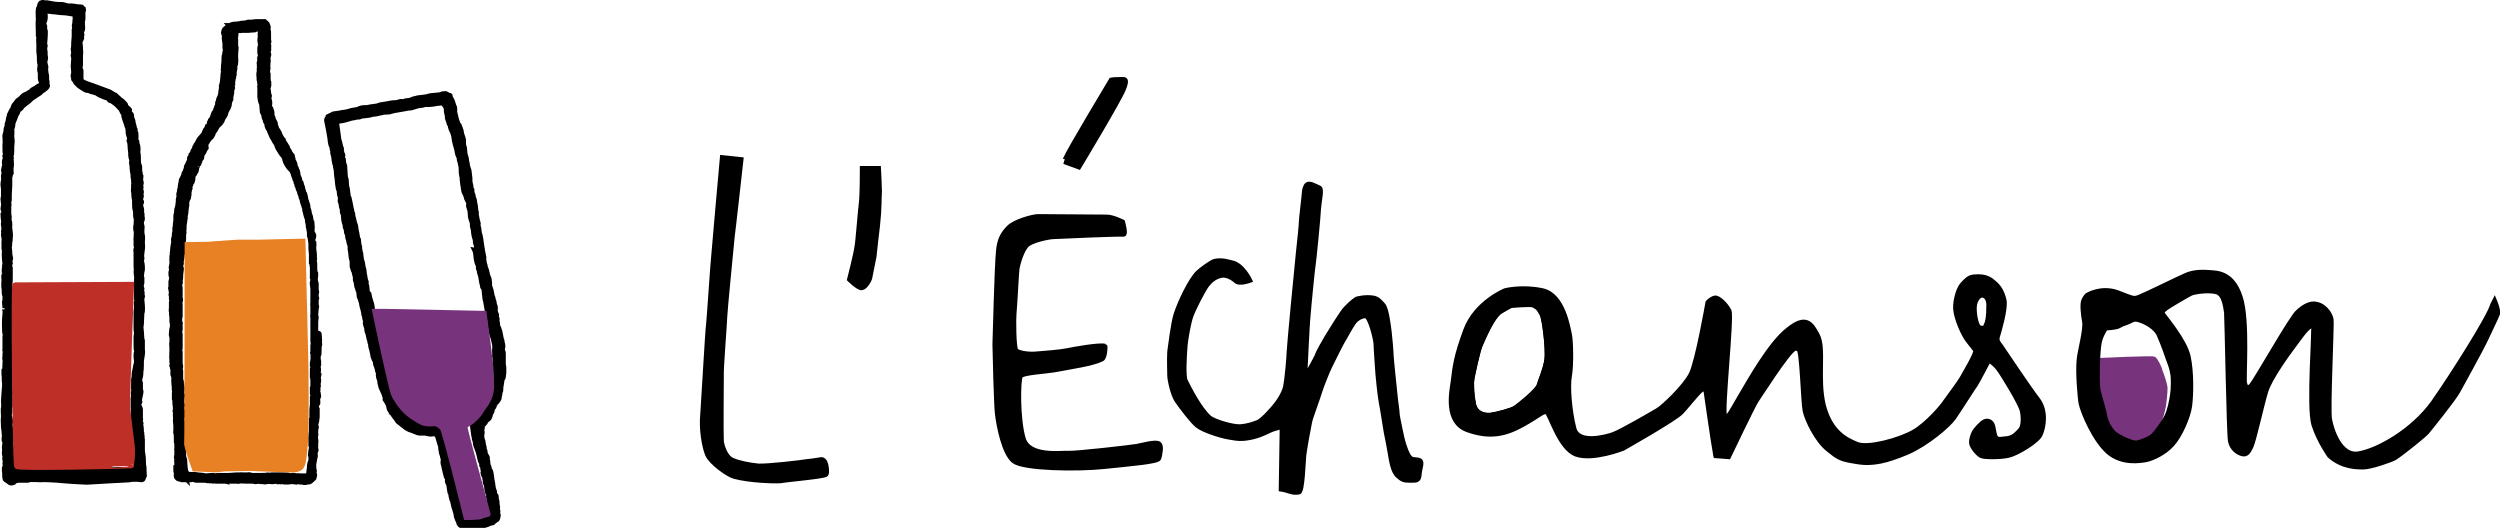 <?xml version="1.0" encoding="utf-8"?>
<!-- Generator: Adobe Illustrator 21.1.0, SVG Export Plug-In . SVG Version: 6.00 Build 0)  -->
<svg version="1.1" id="Calque_1" xmlns="http://www.w3.org/2000/svg" xmlns:xlink="http://www.w3.org/1999/xlink" x="0px" y="0px"
	 viewBox="0 0 509.1 107.5" style="enable-background:new 0 0 509.1 107.5;" xml:space="preserve">
<style type="text/css">
	.st0{display:none;fill:#757576;stroke:#FFFFFF;stroke-miterlimit:10;}
	.st1{stroke:#000000;stroke-miterlimit:10;}
	.st2{fill:#BE3027;stroke:#BE3027;stroke-miterlimit:10;}
	.st3{fill:#E88124;stroke:#E88124;stroke-miterlimit:10;}
	.st4{fill:#78337D;stroke:#78337D;stroke-miterlimit:10;}
	.st5{fill:none;stroke:#000000;stroke-miterlimit:10;}
</style>
<g>
	<rect x="-10.9" y="-105.4" class="st0" width="606.6" height="330"/>
	<path class="st1" d="M16.8,1.6c0,0,0.3,0.3,0.2,0.5c0,0.2-0.1,0.2-0.1,0.3c0,0.1,0,0.5,0,0.6c0,0.1,0,0.3,0,0.4c0,0.1,0,0.6,0,0.6
		c0,0.1-0.1,0.1-0.1,0.2c0,0.1,0,0.7,0,0.8c0,0.1,0.1,0.9,0,1.1c-0.1,0.2-0.2,0.3-0.2,0.4c0,0.1,0.1,0.5,0.1,0.6
		c0,0.1-0.1,0.2-0.1,0.3c0,0.1,0.1,0.3,0,0.5c-0.1,0.2-0.4,0.7-0.3,0.9c0,0.2,0.1,0.4,0.1,1c0,0.6,0.1,0.9,0,1.5c0,0.6,0,1.8,0,2
		c0,0.2-0.1,0-0.1,0.2c0,0.2,0.1,0.8,0.2,0.9c0,0.1,0,1.3,0,1.4c0,0.2-0.1,0.8,0.9,1.1c0.9,0.4,1.5,0.5,1.9,0.7
		c0.4,0.1,0.5,0.2,1.1,0.4c0.6,0.2,1.6,0.6,1.9,0.7c0.2,0.1,1.1,0.7,1.2,0.7c0.1,0.1,0.9,0.8,1,0.9c0.1,0.1,0.5,0.3,0.7,0.6
		c0.2,0.2,0.4,0.4,0.4,0.5c0,0.1,0.1,0.4,0.4,0.6c0.3,0.2,0.4,0.4,0.4,0.4c0,0.1-0.1,0.4,0,0.5c0,0.1,0.4,0.4,0.4,0.5
		c0,0.1,0,0.6,0.1,0.8c0.1,0.1,0.2,0.4,0.2,0.7c0.1,0.3,0.3,1.3,0.4,1.4c0.1,0.1,0,0.6,0.1,0.6c0.1,0.1,0.1,0.4,0.1,0.8
		c0,0.4,0,0.9,0.1,0.9c0.1,0.1,0.1,0.6,0.1,0.6c0,0.1,0.2,0.4,0.2,0.9c0.1,0.5-0.1,0.8,0,1c0.1,0.2,0.1,1.6,0.1,1.8
		c0,0.2,0.1,0.7,0.2,0.8c0.1,0.1,0,1,0.1,1.3c0.1,0.3,0.1,0.8,0.2,0.9c0,0-0.1,0.8,0,1c0.1,0.2,0.1,0.5,0,0.7
		c-0.1,0.2-0.1,0.4,0,0.4c0.1,0.1,0,0.2,0,0.3c0,0.2-0.1,0.3,0,0.4c0,0.1,0.1,0.2,0.1,0.4c0,0.2-0.1,0.3-0.1,0.4
		c0,0.1,0.1,0.3,0.1,0.4c0,0.1-0.1,0.5-0.2,0.6c0,0.1,0.1,0.4,0.2,0.5c0.1,0.1,0,0.4-0.1,0.4c-0.1,0.1,0,0.8,0.1,1
		c0.1,0.2,0,0.9,0.1,1.1c0.1,0.1,0,0.5,0,0.6c0.1,0.1,0.1,0.2,0.1,0.5c0,0.2-0.2,0.5-0.2,0.6c0,0.1,0,0.5,0.1,0.7
		c0.1,0.2,0,0.8,0,1.1c0,0.2,0,0.6,0.1,0.9c0.1,0.3,0,1.3,0,1.4c0,0.1,0.1,1.4,0,1.5c0,0.1-0.1,0.7-0.1,0.8c0,0.1-0.1,0.6,0,0.8
		c0.1,0.2-0.1,0.3,0,0.4c0,0.1-0.1,0.3-0.1,0.4c0.1,0.1,0.2,0.9,0.2,1c0,0.2,0.1,1.1-0.2,1.2c0,0,0,0.2,0.1,0.3
		c0,0.1-0.1,0.4-0.1,0.5c0,0.2,0.1,0.4,0.1,0.4c0,0,0,0.3,0,0.4c0,0.1,0,0.4,0,0.5c0,0.1,0,0.2-0.1,0.5c-0.1,0.2,0.1,0.8,0.1,0.8
		s-0.1,0.3,0,0.5c0.1,0.2,0,0.9,0.1,0.9c0.1,0.1-0.1,0.5-0.1,0.6c0,0.1,0,0.2,0,0.3c0,0.1,0.1,1,0.1,1.1c0,0.1,0.1,1.3-0.1,1.5
		l-0.1,2.3c0,0-0.2,0.2-0.1,0.3c0.1,0.1,0,0.4,0,0.5c0.1,0.1,0,0.3,0.1,0.7c0,0.4,0.1,1.4,0.1,1.5c0,0.1,0.1,0.2,0.1,0.3
		c0,0.1,0,1.9,0,1.9s0.1,0.3,0,1c-0.1,0.7-0.2,1.2-0.2,1.4c0,0.2,0,1.9-0.1,2.1c0,0.2,0,0.9-0.2,1.4c-0.2,0.5,0.1,0.7,0.1,0.8
		c0,0,0,0.6,0,0.8c0,0.2,0,0.8,0.1,0.9c0.1,0.1-0.2,1.3-0.2,1.4c0,0.1-0.1,0.4-0.1,0.5c0,0.1,0.1,0.2,0.1,0.3c0,0.1-0.3,0.3-0.2,0.7
		c0.1,0.4,0.3,0.6,0.3,0.9c0,0.3,0,1.1,0,1.2c0,0.1,0,0.5,0,0.6c0.1,0.1,0,0.4,0,0.5c0,0.1,0,0.4,0.1,0.4c0.1,0.1-0.1,0.3,0,0.6
		c0.1,0.3,0.1,1.1,0.1,1.2c0,0.1,0.1,0.2,0.1,0.3c0,0.1-0.1,0.3,0,0.4c0.1,0.1,0,0.8,0.1,0.9c0,0.1,0,0.6,0,0.8c0,0.3,0,0.5,0,0.5
		l0,0.4l-0.1-0.1l0.1,0.7c0,0,0.2,1.5,0.2,1.5c0,0.1,0,1.6,0.1,1.7c0,0.1,0.1,1.7,0.1,1.9c-0.1,0.2-0.2,0.4-0.2,0.5
		c0,0.1-0.2,0.3-0.3,0.3c-0.1,0-0.9-0.1-1.1-0.1c-0.1,0-1.3,0-1.4,0.1c-0.1,0-1.6,0.1-1.6,0.1l-2,0.1c0,0-4.9,0.3-5.1,0.3
		c-0.2,0-1.7-0.1-2-0.1c-0.3,0-1.3-0.1-1.6-0.1c-0.3,0-2.3-0.2-2.4-0.2c-0.1,0-2.8-0.2-3.5-0.1c0,0-2.2-0.1-2.3,0
		c-0.1,0.1-0.2,0.1-0.4,0.1c-0.2,0-0.7,0-1,0c-0.3,0-0.5,0-0.7,0c-0.1,0-0.5,0.1-0.6,0.1c-0.1,0-0.4,0.4-0.5,0.4
		c-0.1,0-0.5,0.2-0.8-0.1C1.1,97.6,1,97.7,1,97.4c-0.1-0.3,0-1.2-0.1-1.4c0-0.2-0.1-0.7,0.1-1c0.2-0.3,0-0.2,0-0.5
		c0-0.3,0.1-0.6,0-0.8c-0.1-0.2,0-0.5,0-0.7c0-0.2-0.2-0.6-0.1-1.1c0.1-0.5-0.1-0.8,0-1c0-0.3,0.2-0.9,0-1c-0.1-0.1-0.1-0.9,0-1.1
		c0-0.1-0.1-0.7-0.1-1c0-0.4-0.1-0.5-0.1-1c0-0.5-0.1-1.2,0-2c0,0-0.1-1.7,0-1.9c0.1-0.2,0-0.8,0-1.2c0-0.4,0.1-1.4,0.1-1.7
		c0-0.3,0.2-1.7,0.1-2.1c-0.1-0.4,0-1.4-0.1-1.6c0-0.2,0-0.8,0-0.9C1,75.2,1,75,1,74.9c0-0.1-0.1-0.3,0-0.4c0-0.1,0-0.6,0-0.7
		c0-0.1,0.1-0.4,0-0.5c0-0.1-0.1-0.6,0-0.7C1,72.5,1,72.1,1,72c-0.1-0.1,0.2-0.1,0.1-0.3c-0.1-0.2-0.2-0.5-0.1-0.6
		c0-0.2,0-1.7,0-1.7S1,69.2,1,69c0-0.2,0-0.4,0-0.4c0,0,0.1-0.6,0-0.7c-0.1-0.1-0.1-1.9-0.1-2.1c0-0.2,0-1.1,0.1-1.9
		c0.1-0.9-0.1-0.8-0.1-0.9C0.9,63,1,62.9,1,62.6c0-0.3-0.1-0.8-0.1-1.1C1,61.2,1,61.2,1,61.1c0-0.1,0-0.5,0-0.7c0-0.2,0-0.1-0.1-0.4
		c-0.1-0.3,0-1-0.1-1.3c-0.1-0.3,0-1.4,0-1.7c0-0.3-0.1-0.9,0-1c0.1-0.1,0-1.3,0.1-1.4c0.1-0.1,0-0.2,0-0.4c0-0.2,0.1-0.4,0.1-0.5
		c0-0.1-0.1-0.7-0.1-0.9c0-0.2-0.1-1.4,0-1.6c0-0.2-0.1-0.5-0.1-0.6c0-0.1,0-1.1,0-1.4c0-0.3,0.1-0.4,0-0.7c0-0.3-0.1-0.4-0.1-0.7
		c0-0.3,0.1-0.5,0-0.7c0-0.2,0.1-0.4,0.1-0.5c0-0.1-0.2-1.1-0.1-1.3c0.1-0.2-0.1-0.8-0.1-1.7c0,0,0.2-0.2,0.2-0.4
		c0-0.2-0.2-0.5-0.2-0.7c0-0.2,0.2-0.9,0.1-1.1c0-0.2-0.1-0.7-0.1-0.9c0-0.2,0.1-0.4,0.1-0.5c0-0.1,0-0.3,0-0.6c0-0.3,0-0.4,0-0.7
		c0-0.2,0-0.5-0.1-1c0,0,0-0.6,0.1-0.9c0-0.3,0.1-0.3,0-0.7c0,0,0-0.5,0.1-0.8c0.1-0.3-0.1-0.4-0.1-0.6c0-0.2,0.2-1,0.3-1.1
		c0-0.1-0.2-0.3-0.1-0.6c0-0.3,0-0.4,0.1-0.5c0.1-0.1,0.1-0.4,0-0.7c0,0,0.2-0.2,0.1-0.4c-0.1-0.2-0.1-1.1-0.1-1.2c0,0,0-0.6,0-0.8
		c0.1-0.2,0-1.1,0-1.5c-0.1-0.4,0.2-0.9,0.2-1.1c0-0.2,0-0.6,0.2-1c0.1-0.4,0-0.5,0.1-0.7c0.1-0.3,0.2-0.5,0.2-0.9
		c0.1-0.4,0.2-0.6,0.2-0.6c0,0,0-0.4,0.1-0.4c0.1-0.1,0.2-0.5,0.4-0.8c0.2-0.2,0.2-0.4,0.3-0.6C2.7,21.6,3,21.2,3.2,21
		c0.2-0.2,0.3-0.5,0.5-0.6c0.2-0.1,0.7-0.5,0.9-0.8c0.3-0.3,0.7-0.4,0.9-0.5c0.2-0.1,0.6-0.4,0.8-0.5c0.2-0.2,0.2-0.3,0.5-0.4
		C7,18,7,18.1,7.3,17.9c0.2-0.1,0.2-0.2,0.6-0.4c0.4-0.2,0.3-0.1,0.5-0.3C8.5,17,8.4,17,8.4,16.7c0-0.2-0.2-0.4-0.2-0.6
		c0.1-0.2,0-0.1,0-0.3c0-0.2,0-0.6,0-0.6c0.1,0,0-0.1,0-0.4c-0.1-0.2-0.2-0.8-0.1-1c0-0.2,0.1-0.8,0-0.9C8,12.9,8,11.5,8,11.4
		c0-0.2-0.1-0.5-0.1-1c0-0.5,0-1.2,0-1.5c0-0.2-0.1-1,0-1.2C8,7.4,7.8,7.5,7.8,7.3c0-0.2,0-0.2,0-0.5c0-0.2-0.1-2.5,0-2.7
		c0-0.2-0.1-2,0-2.3C7.9,1.5,8,1.5,8,1.4c0.1-0.2,0-0.5,0.3-0.8c0.4-0.2,0.7-0.1,0.8,0c0.1,0,0.4-0.1,0.7,0c0.4,0.1,1.6,0.3,2.1,0.3
		c0.5,0,0.9,0,1.2,0.1c0.3,0.1,0.6,0.2,0.9,0.2c0.3,0,0.3,0,0.6,0c0.2,0,0.6,0.1,0.8,0.1c0.2,0,0.4,0.1,0.6,0.1
		C16.3,1.3,16.7,1.5,16.8,1.6l-1.5,1.4c0,0,0-0.1-1.5-0.3c0,0-0.4-0.1-1-0.1c-0.6,0-1.6-0.2-2.1-0.2c-0.5-0.1-0.8-0.1-1.1-0.1
		c-0.3,0-0.5,0-0.5,0.1c0,0.1,0,0.5,0.1,0.6c0.1,0.1,0,1.1-0.1,1.3C9,4.4,8.9,4.9,8.9,5C9,5.1,9.2,5.3,9.1,5.5c0,0.2,0,0.5,0.1,0.7
		c0.1,0.1,0,1.4,0,1.6c0,0.1-0.1,0.9-0.1,1.1c0,0,0,0.3,0.1,0.4c0,0-0.1,0.7-0.1,0.7c0,0.1,0.1,0.4,0.1,0.5c0,0.1,0,0.6,0,0.7
		c0,0.1,0.1,0.4,0.1,0.6c-0.1,0.2,0,0.3-0.1,0.5c0,0.2-0.1,0.1-0.1,0.2c0,0.1,0.2,0.8,0.2,0.9c0.1,0.1,0,0.7,0,0.8
		c0,0.1,0.1,0.6,0.1,0.8c0,0.2,0.1,0.2,0.1,0.4c0,0.2,0,0.7,0,0.8c0,0.1,0.1,0.3,0.1,0.5c0,0.3-0.1,0.4,0,0.5c0.1,0.2,0.1,0.3,0,0.5
		c-0.1,0.2-0.9,0.8-1.1,0.9c-0.2,0.1-0.1,0.1-0.3,0.3c-0.3,0.2-1.7,1.1-1.8,1.2c-0.1,0.1-0.7,0.7-0.9,0.8c-0.2,0.1-0.3,0.2-0.4,0.3
		c-0.1,0.1-0.4,0.3-0.6,0.5C4.4,22,4,22.3,3.8,22.4c-0.2,0.1-0.1,0.3-0.2,0.5c-0.1,0.2-0.3,0.5-0.4,0.7c0,0.2-0.2,0.6-0.4,1.1
		c-0.2,0.4-0.2,0.8-0.2,1c0,0.1-0.2,0.5-0.2,0.7c0.1,0.2,0,1.2,0,1.3c0,0.1,0.1,0.9,0.1,1.1c0,0.1-0.1,0.9-0.1,1.1
		c0,0.2,0,0.6,0,0.9c0,0.3,0,0.9-0.2,0.9c-0.2,0.1,0,0.4,0.1,0.4c0.1,0-0.1,0.4,0,0.6c0,0.2,0.1,0.9,0,1.3c-0.1,0.3,0,0.9,0,1
		C2.2,35,2.1,36,2,36.1c0,0.1,0,0.7,0,0.8c0,0.1,0,0.7,0,0.8c0,0.1-0.1,1.9-0.1,2c0,0.1,0,1,0,1.1c0,0.1-0.2,0.6-0.1,0.7
		c0.1,0.1,0.1,0.3-0.1,0.4c-0.2,0.1,0,0.3,0.1,0.3c0,0.1,0,1.3,0,1.4c0,0.1,0.1,0.4,0.1,0.5c0,0.1-0.1,0.2,0,0.3
		c0,0.1-0.1,0.5,0,0.6s0.1,0.6,0.1,0.7c0,0.1,0,0.4,0,0.5c0,0.1-0.1,0.3,0,0.4c0,0.1,0.1,0.5,0.1,0.7c0,0.2,0.1,0.7,0,1
		c0,0.4,0,0.8-0.1,1c-0.1,0.3,0,0.2,0,0.4c0,0.2-0.1,0.6-0.1,0.7c0,0.1,0.1,0.6,0.1,0.9c0,0.3,0,0.6,0.1,0.9
		c0.1,0.3,0.1,0.7-0.1,0.9c0,0,0,0.4,0.1,0.4c0.1,0.1-0.1,0.3-0.1,0.4c0,0.1,0,0.6,0.1,0.7c0,0.1,0,1.1,0,1.2c0,0.1,0,0.8,0,0.9
		c-0.1,0.1,0,0.4,0,0.5c0,0.1-0.1,0.8-0.1,0.9c0.1,0.1,0,1.5,0,1.6c0,0.1,0,0.3,0,0.4c0,0.1-0.1,0.2-0.1,0.4c0.1,0.2,0.2,0.5,0.2,1
		c0,0.4-0.1,0.4-0.1,0.6c0,0.2,0,0.5,0.1,0.7c0,0.2-0.1,0.5,0,0.6c0,0.1,0.1,1.8,0.1,1.9c-0.1,0.1-0.1,0.2-0.1,0.3
		c0.1,0.1-0.1,0.3,0,0.4c0.1,0.1,0.1,1.1,0.1,1.3c0.1,0.1,0,0.9,0,0.9c0,0.1,0,0.7,0,0.9c0,0.1-0.1,0.5,0,0.7
		c0.1,0.2-0.1,0.5-0.1,0.6c0,0.1,0.2,0.9,0.1,1.4c-0.1,0.6-0.2,1.8-0.1,1.9c0.1,0.1,0,0.8,0.1,1c0,0.2-0.1,1.3-0.1,1.5
		c0,0.3-0.1,1.1,0,1.4c0,0.3-0.1,0.7-0.1,0.9c0,0.1,0.2,0.4,0.1,0.5c-0.1,0.1-0.1,0.3,0,0.3c0,0,0.1,1.1,0,1.3
		c-0.1,0.1-0.1,0.3,0,0.5c0,0.2,0,1.3,0,1.5c-0.1,0.1-0.1,0.5-0.1,0.6c0,0.1,0,0.5,0,0.6c0,0.1-0.1,0.7-0.1,0.8
		c0,0.1,0.2,0.6,0.2,0.7c0,0.1,0.1,0.7,0,1c-0.1,0.3,0.1,1,0.1,1.1c0,0.1,0,0.8,0.1,1.1c0.1,0.4-0.1,1.5-0.1,1.7
		c0,0.1,0.2,0.9,0.2,1.5c-0.1,0.6,0.1,2.7,0.1,2.8c0.1,0.1,0,0.9,0.4,1.2c0.4,0.3,0.8,0.1,1.7,0c0.9-0.1,2.3-0.1,2.7-0.2
		c0.4-0.1,2-0.1,2.3-0.1c0.2,0,2.4,0.2,2.7,0.2c0.2,0,3.5,0.2,3.7,0.2c0.2,0,1.6,0.2,1.7,0.1c0.1,0,1.5-0.1,1.6-0.1
		c0.1,0,2.8-0.1,2.9-0.1c0.2,0,2.1-0.1,2.4-0.1c0.4,0,0.9,0,1,0c0.1,0,0.3,0,0.7,0c0.4,0,1.2-0.1,1.3-0.2c0.2-0.1,0.1-0.7,0-0.9
		c0-0.2,0.1-0.8,0.1-0.9c0-0.1-0.1-1.3-0.1-1.3l0-0.1c0,0-0.1-1.1-0.1-1.4c0-0.2,0.1-0.5,0-0.7c-0.1-0.2,0-1-0.1-1.3
		c-0.1-0.3,0-1.7-0.1-1.8c-0.1-0.1-0.1-1.2-0.1-1.4c0-0.2-0.1-0.8-0.1-1.1c0-0.3,0.1-1.3,0-1.5c0-0.3,0-1.5,0-1.9
		c0-0.3,0.2-0.2,0.1-0.5c0-0.3-0.1-0.7,0-0.9c0.1-0.2-0.1-0.8,0-1c0-0.2,0-1.4,0-1.5c0-0.2,0.1-0.3,0.1-0.4c0-0.1,0-1,0.1-1.2
		c0.1-0.3,0.1-0.5,0.2-1c0.1-0.5,0.2-0.8,0.2-0.9c0-0.2-0.1-0.7-0.1-1.1c0-0.4,0-0.8,0.1-0.8c0.1,0,0.1-0.1,0-0.3
		c-0.1-0.2-0.1-1.3-0.1-1.5c0-0.2,0-1.3,0-1.4c0-0.1,0.1-0.7,0.1-0.9c-0.1-0.2-0.1-0.9-0.1-1.1c0-0.1,0-1.5,0-2c0-0.5,0-0.6,0-1
		c0-0.4,0.1-0.8,0.1-1.1c0-0.3-0.1-1,0-1.1c0.1-0.2,0-0.2,0-0.5c0-0.3,0-1.1,0-1.4c0-0.3,0-1.6,0-1.9c0-0.3,0-0.8,0-0.8
		c0-0.1,0.1-0.2,0-0.5c0-0.3-0.1-0.7-0.1-0.9c0.1-0.2,0-0.8,0-1.3c0-0.5,0-2.7,0-2.7s-0.1-0.6,0-0.7c0-0.1,0.2-0.2,0.1-0.3
		c0-0.1-0.1-0.4-0.1-0.4c0-0.1,0-0.3,0-0.5c0.1-0.1-0.1-0.8,0-1c0-0.2,0.1-1.4,0-1.5c-0.1-0.1-0.1-1.1,0-1.2c0-0.1,0.1-1.3,0-1.4
		c-0.1-0.1-0.1-0.8-0.1-1.1c0-0.3,0-0.2-0.1-0.6c-0.1-0.4-0.1-1.1-0.1-1.2c0-0.1,0-0.5,0-0.7c0-0.2-0.1-0.3-0.1-0.6
		c-0.1-0.3,0-1-0.1-1.1c0-0.1-0.1-0.5,0-0.6c0-0.1,0-0.8,0-0.9c0-0.1,0.1-0.2,0-0.6c0-0.4,0-0.5-0.1-0.9c0-0.4,0-0.8-0.1-1
		c0-0.2-0.1-0.5-0.1-0.8c0-0.3,0-0.7-0.1-0.9c-0.1-0.3,0.1-0.6,0-0.9c-0.1-0.3-0.2-0.7-0.2-0.9c0.1-0.2-0.1-1.3-0.1-1.4
		c0-0.1,0-1.2-0.2-1.4c-0.1-0.1,0.1-0.5,0.1-0.6c0-0.1-0.3-0.9-0.3-1c0-0.2,0-1.1-0.2-1.4c-0.1-0.3-0.4-1.3-0.5-1.5
		c-0.1-0.3-0.2-0.6-0.2-0.9c0-0.3-0.4-0.6-0.4-0.8c-0.1-0.2-0.1-0.3-0.3-0.5c-0.2-0.2-0.8-0.9-1-1c-0.1-0.1-0.8-0.6-1-0.6
		c-0.2,0-0.4-0.3-0.3-0.4c0,0-1.5-0.5-1.6-0.6c-0.1,0-0.8-0.4-0.9-0.5c-0.1,0-0.5-0.2-0.6-0.2c-0.1,0-0.8-0.2-0.9-0.3
		c-0.1-0.1-0.5-0.1-0.6-0.1c0,0-0.8-0.4-0.9-0.5c-0.1-0.1-0.8-0.5-0.9-0.7c-0.1-0.2-0.4-0.2-0.5-0.7C15,16.2,14.9,16.1,15,16
		c0-0.1-0.2-0.6-0.1-0.7c0-0.1,0.1-0.5,0.1-0.6c0-0.1-0.1-1-0.1-1.2c0-0.2,0.1-1.4,0.1-1.5c0.1-0.2-0.2-0.7-0.1-0.8
		c0-0.2,0.1-0.3,0.1-0.4c0-0.1-0.1-0.6-0.1-0.8C15,9.8,15,8.9,15,8.6c0-0.2,0.1-1,0.1-1.2c0-0.2,0-1.2,0-1.4c0-0.2,0.2-0.2,0.1-0.4
		c-0.1-0.2-0.1-0.6,0-0.7c0-0.1,0.1-1.1,0.1-1.2c0-0.1,0-0.6,0-0.7C15.2,3,16.8,1.6,16.8,1.6z"/>
	<path class="st2" d="M3,58l23.8-0.1c0,0-0.8,21.4-0.8,23.9c-0.1,2.5,1.1,8.5,1,10.6c-0.1,2.1-0.3,2.5-0.3,2.5S3.8,95.5,3.4,95
		C3,94.5,2.7,57.8,3,58z"/>
	<path class="st1" d="M46.7,5.2l0.2,0c0,0,0.2-0.2,0.3-0.2c0.1,0,0.4-0.1,0.6-0.1c0.2,0,0.4,0,0.5,0c0.1,0,0.2-0.1,0.3-0.1
		c0.1,0,0.2,0.1,0.3,0c0.1-0.1,0.7-0.1,0.8-0.1c0.1,0,0.4-0.1,0.5-0.1c0.1,0,0.2-0.1,0.3-0.1c0.2,0,0.7,0,0.8,0
		c0.1,0,0.5-0.1,0.8-0.1c0.2,0,0.3,0,0.5,0c0.1,0,0.4,0,0.4,0c0,0.1,0.1,0,0.2,0c0.1,0,0.1,0,0.2,0c0.1,0,0.4,0,0.5,0
		c0,0,0.6,0.5,0.6,0.6c0,0.1,0.1,0.4,0.1,0.4c0,0,0.1,0.2,0,0.3c0,0,0,0.3,0,0.4c0.1,0.1,0.1,0.7,0.1,0.8c0,0.1,0,1.1,0,1.2
		c0,0.1,0.1,0.2,0.1,0.3c-0.1,0.1-0.1,0-0.1,0.2c0,0.2,0,0.5,0,0.5s0.1,0.5,0,0.6c0,0-0.1,0.1,0,0.2c0,0.1,0.1,0.2,0,0.4
		c-0.1,0.1-0.1,0.5,0,0.6c0.1,0.1,0,0.6-0.1,0.6c0,0.1,0,0.5,0,0.6c0,0.1,0.1,0.4,0,0.5c0,0.1-0.1,0.4,0,0.4c0,0.1,0,0.2-0.1,0.4
		c0,0.1,0.1,0.3,0.1,0.4c0,0.1-0.1,0.5-0.1,0.7c0,0.1,0,0.7,0.1,0.7c0,0.1,0,1.4,0.1,1.5c0.2,0.1-0.1,0.3,0,0.4
		c0.1,0.1,0.1,0.2,0,0.5c0,0.2-0.2,0.4-0.1,0.6c0.1,0.2,0.1,1,0.2,1.1c0.1,0.2,0.1,0.3,0,0.6c-0.1,0.2,0,0.4,0.1,0.6
		c0.1,0.2,0,1,0,1.1c0,0.1,0.2,0.4,0.3,0.6c0.1,0.2,0.2,0.7,0.2,0.8c0,0.1,0,0.5,0,0.6c0,0,0.3,0.4,0.2,0.5c0,0.1,0.3,0.6,0.4,0.8
		c0.1,0.1,0.1,0.6,0.1,0.7c0,0,0.2,0.2,0.2,0.4c0,0.2,0.7,1.1,0.7,1.3c0,0.1,0.3,0.8,0.7,1.2c0,0,0,0.2,0.1,0.3
		c0.1,0.1,0.6,1,0.7,1.1c0.1,0.1,0,0.2,0.1,0.4c0.1,0.2,0.4,0.5,0.4,0.6c0,0.1,0.4,0.7,0.5,0.8c0,0.1,0.2,0.6,0.2,0.8
		c0,0.1,0.2,0.5,0.3,0.7c0.1,0.2,0.1,0.5,0.1,0.6c0,0.1,0.3,0.4,0.3,0.6c0,0.2,0.2,0.3,0.2,0.6c0.1,0.2,0.1,0.5,0.1,0.7
		c0.1,0.2,0.2,0.5,0.3,0.7c0,0.3,0.2,0.7,0.3,0.8c0,0.1,0.2,0.7,0.3,0.9c0.1,0.2,0,0.4,0.1,0.5c0.1,0.1,0.1,0.5,0.2,0.6
		c0.1,0.1,0.3,0.7,0.3,0.8c0,0.1,0.1,0.5,0.1,0.6c0,0.1,0.2,0.5,0.2,0.6c0,0.1,0.2,0.5,0.2,0.6c0,0.1,0,0.5,0.1,0.7
		c0.1,0.1,0.2,1.1,0.3,1.2c0.1,0.2,0.2,0.6,0.2,0.8c0,0.2,0.1,0.6,0.2,0.7c0,0.1,0.1,1,0.1,1.1c0,0.1-0.1,0.9,0,1
		c0.1,0.1,0.3,0.6,0.3,0.6c0,0.1,0,0.5-0.1,0.6c-0.1,0.1,0,0.8,0.1,0.8c0.1,0.1,0,1,0,1.1c0,0.1,0,0.3,0,0.4c0.1,0.1,0,0.5,0.1,0.6
		c0,0.1,0.1,1.1,0,1.1c0,0,0,0.2,0.1,0.3c0,0.1-0.1,0.2-0.1,0.3c0,0.1,0.1,0.3,0.1,0.5c0,0.2,0,0.4,0,0.5c0,0.1,0,1.4,0.1,1.4
		c0,0,0.1,0,0.1,0.2c0,0.1,0,1-0.1,1.1c0,0.1,0.1,0.4,0.1,0.6c0,0.2,0.1,0.1,0.1,0.4c0,0.3,0,1.2,0,1.2c0,0,0.1,0.4,0.1,0.5
		c0,0.1-0.1,0.3-0.1,0.4c0,0.1,0,0.4,0,0.5c0,0.1,0.1,0.2,0.1,0.4c0,0.1-0.1,0.2-0.1,0.3c0,0.1,0,0.6,0,0.6c0,0.1,0,0.5,0,0.5
		c0,0.1,0.1,0.1,0.1,0.2c0,0.1-0.1,0.4-0.1,0.5c0,0.1-0.1,1.1-0.1,1.2c0,0.2,0.1,0.3,0.1,0.5c0,0.2-0.1,0.7-0.1,1c0,0.3,0,1,0,1
		c0,0.1,0,0.3,0,0.4c0,0.1,0,0.1,0,0.2c0,0.1,0.1,0.4,0.1,0.6C65,67.9,65,67.9,65,68c0,0.1,0.1,1,0.1,1.2c-0.1,0.1,0,0.7,0,0.8
		c0.1,0.1-0.1,0.5-0.1,0.6c0,0.1,0,1.8-0.1,1.9c-0.1,0.1-0.1,0.9,0,1.1c0,0.2,0,0.5,0,0.7c-0.1,0.1-0.1,0.4-0.1,0.5
		c0.1,0.1,0.1,0.9,0,1c-0.1,0.1,0.1,0.4,0.2,0.5c0,0.1-0.2,0.5-0.2,0.6c0.1,0.1,0.1,0.6,0.1,0.7c0,0.1-0.1,0.5-0.1,0.6
		c0,0.2,0.1,0.5,0,0.6c0,0.1-0.1,0-0.1,0.2c0.1,0.1,0.1,0.6,0,0.7c-0.1,0.1,0,0.3,0.1,0.4c0,0.2,0.1,0.3,0.1,0.6
		c-0.1,0.3-0.2,0.5-0.2,0.6c0,0.1-0.1,0,0,0.2c0,0.2,0.1,0.6,0,0.7c-0.1,0.1-0.3,0.4-0.3,0.6c0.1,0.1,0.1,0.4,0.2,0.5
		c0,0.1,0,1.5,0,1.6c0,0.1-0.1,0.8-0.1,0.9c0,0.1-0.1,0.2-0.1,0.3c0,0.2-0.1,0.4-0.1,0.6c0.1,0.1,0.2,0.3,0.1,0.4
		c0,0-0.1,0.4-0.1,0.5c0,0.1,0,0.3,0,0.4c0,0.1,0,0.4,0,0.4c0,0.1,0.1,0.1,0,0.2c0,0.1-0.1,0.7,0,0.8c0,0,0.1,0.7,0,0.8
		c0,0.1,0,0.1,0,0.2c0,0.1,0,0.2,0,0.3c0,0.1,0,0.3,0,0.4c0,0.1-0.1,0.2,0,0.3c0.1,0.1,0.1,0.4,0,0.5c-0.1,0.1-0.1,0.4-0.1,0.4
		s0,0.4,0,0.5c0.1,0,0,0.2,0,0.2c0,0.1-0.1,0.3-0.1,0.5c0,0.1-0.2,1-0.2,1.1c0,0.1,0,1,0.1,1.1c0.1,0.1-0.1,0.6,0,0.7
		c0,0.1,0.1,0.4,0.1,0.4c0,0.1-0.1,0.1-0.1,0.3c0,0.2-0.1,0.4-0.2,0.4c-0.1,0.1-0.5,0.5-0.7,0.6c-0.2,0.1-0.3,0-0.6,0.1
		c-0.3,0.1-0.7,0.1-0.8,0c-0.1-0.1-0.2,0-0.3,0c-0.1,0-0.7-0.1-0.9-0.1c-0.2,0-0.1,0.1-0.2,0.1c-0.1,0-0.3-0.1-0.4-0.1
		c-0.2,0-0.2,0-0.4,0c-0.2,0-0.3-0.1-0.4,0c0,0.1-1.5,0.1-1.6,0c-0.1,0-0.2-0.1-0.3,0c-0.1,0.1-0.1,0-0.2,0c-0.1-0.1-0.1,0-0.3,0
		c-0.1,0-0.1,0.1-0.2,0c-0.1,0,0-0.1-0.2-0.1c-0.1,0-0.5,0.1-0.8,0.1c-0.3,0-1.1-0.1-1.2,0c-0.1,0-0.5,0.1-0.7,0
		c-0.2,0-0.2-0.1-0.3-0.1c-0.1,0.1,0,0.1-0.2,0.1c-0.2,0-0.1-0.1-0.3-0.1c-0.2,0-0.6,0.1-0.8,0.1c-0.2,0-0.4-0.1-0.5-0.1
		c-0.1,0-0.5,0-0.7,0c-0.1,0-0.4,0-0.5,0c-0.1,0-1.5-0.1-1.6,0c0,0-0.3,0.1-0.4,0c-0.1,0-1,0-1.1,0c-0.1,0-0.4,0-0.4,0
		c-0.1,0-0.4,0-0.4,0.1c0,0-0.4-0.1-0.4-0.1c0,0-0.1,0-0.3,0c-0.2,0-0.7,0-0.7,0c-0.1,0-0.4,0-0.5,0c-0.1,0-0.5,0-0.6,0
		c-0.1,0-0.2-0.1-0.3-0.1c-0.1,0-0.1,0.1-0.2,0.1c-0.1,0-0.3-0.1-0.3-0.1c0,0-0.3,0.1-0.4,0c-0.1,0-0.3,0-0.4,0c0,0-0.3,0-0.4-0.1
		c-0.1,0-0.3,0-0.3,0c0,0-0.3,0-0.4,0c-0.1,0-0.2,0-0.2,0c0,0-0.1,0-0.2,0c-0.1,0-0.3,0-0.5,0c-0.2,0-0.1,0-0.2,0
		c-0.1,0-0.4,0-0.5-0.1c-0.1-0.1-0.7,0-0.8,0c-0.1,0-0.2-0.1-0.4,0c-0.2,0-0.2,0.1-0.2,0.1c0,0-0.1-0.1-0.2-0.1c-0.1,0-0.7,0-0.7,0
		c0,0,0-0.1-0.2-0.1c-0.2,0-0.2,0.1-0.3,0c-0.1,0-0.3,0-0.5-0.1c-0.2-0.1-0.4-0.3-0.4-0.5c0-0.2-0.1-0.2,0-0.3c0.1-0.1,0-0.1,0-0.3
		c0-0.2-0.1-0.3-0.1-0.4c0-0.1,0-0.4,0-0.5C36,95.6,36,95.1,36,95c0-0.1,0,0,0-0.2c0-0.2,0-0.6,0-0.6c0,0-0.1-0.4,0-0.5
		c0-0.1,0.1-0.1,0-0.2c0-0.1-0.1-0.4-0.1-0.4c0-0.1,0.1-0.4,0.1-0.4c0,0,0,0,0-0.1c0-0.1,0-0.2,0-0.3c0-0.1,0-0.3,0-0.4
		c0,0,0-0.1,0-0.2c0-0.1-0.1-0.2,0-0.3c0-0.1,0-0.9,0-0.9c0,0,0.1-0.1,0-0.2c-0.1-0.1-0.1-0.2-0.1-0.4c0-0.2,0-0.5,0-0.7
		c0-0.2,0-0.8-0.1-1c-0.1-0.2,0-0.4,0-0.5c0-0.1,0-0.2,0-0.3c0-0.1,0-0.6,0-0.7c0-0.1-0.1-1.2-0.1-1.2c0-0.1,0.2-0.1,0.1-0.2
		c-0.1-0.1-0.1-0.8-0.1-1c0-0.2,0.1-0.5,0-0.5c-0.1,0-0.1-0.2,0-0.2c0.1-0.1,0-0.3,0-0.4c0-0.1,0-0.4,0-0.5c0-0.1-0.1-0.2-0.1-0.3
		c0-0.1,0.1-0.2,0.1-0.2c0,0-0.1-0.2-0.1-0.2c0-0.1,0.1,0,0-0.2c0-0.2,0-0.1,0-0.2c0-0.2-0.1-0.2-0.1-0.4c0-0.2,0-0.4,0-0.4
		c0,0,0-0.2,0-0.2c0-0.1,0-0.5,0-0.5c0,0,0.1-0.6,0-0.7c-0.1-0.1,0-0.2,0-0.3c0-0.1-0.1-0.9-0.1-1c0-0.1,0-0.4,0-0.5
		c-0.1,0,0-0.3,0-0.3c0,0,0.1-0.2,0-0.3c-0.1-0.1,0-0.3,0-0.4c0-0.1-0.2-0.2-0.2-0.3c0-0.1,0-0.2,0-0.3c0-0.1,0-0.3,0-0.4
		c0-0.1,0.1-0.4,0-0.5c-0.1,0-0.1-0.2-0.1-0.2c0,0,0.1-0.2,0-0.3c-0.1,0-0.2-0.2-0.1-0.2c0,0,0.1-0.5,0-0.6c0-0.1,0-0.1,0-0.1
		c0,0,0-0.4,0-0.4c0.1-0.1,0.1-0.1,0-0.2c-0.1-0.1,0-1.2,0-1.2c0,0-0.1-0.1,0-0.2c0,0,0-0.2,0-0.2c0-0.1,0-0.3,0-0.3s0-0.5,0-0.6
		c-0.1,0,0-0.2,0-0.2s0-0.2,0-0.2c-0.1-0.1-0.1-0.3,0-0.3c0,0,0.1,0,0-0.2c0-0.1,0-0.3,0-0.4c0-0.1,0.2,0,0.1-0.1
		c-0.1-0.1-0.1-0.2-0.1-0.5c0-0.2-0.2-0.4-0.1-0.9c0-0.4,0.1-0.8,0.1-0.9c0-0.2,0.1,0,0.1-0.3c0-0.3,0-0.5,0-0.5c0,0,0-0.2,0-0.2
		c0,0-0.1-0.3-0.1-0.4c0-0.1,0-0.2,0-0.4c0-0.2,0-0.2,0-0.4s-0.1-0.7-0.1-0.8c0-0.2,0.1-0.3,0-0.4c-0.1-0.1,0-0.8,0-0.8
		c0,0,0-0.2,0-0.3c0,0,0-0.7,0-0.8c0.1-0.1,0.1-0.6,0-0.7c0-0.1,0-0.6,0-0.7c0.1-0.1-0.1-0.1-0.1-0.2c0-0.1,0.1-0.1,0.1-0.3
		c0-0.2-0.1-0.7-0.1-0.7c0.1,0,0-0.1,0-0.3c0-0.2,0-1.3,0-1.4c0-0.1,0.1-0.3,0.1-0.4c0-0.1,0.1-0.5,0-0.6c-0.1,0-0.1-0.6-0.1-0.8
		c0-0.2,0.1-0.3,0.1-0.3c0-0.1,0-0.3,0-0.3c0,0,0-0.2,0-0.2c0-0.1-0.1-0.3,0-0.4c0.1-0.1,0-0.2,0-0.2c0-0.1,0.1,0,0.1-0.2
		c0-0.2,0-0.1,0-0.3c0-0.2,0-0.2,0-0.2c0,0,0.1-0.3,0-0.4c-0.1-0.1,0-0.2,0-0.3c0,0,0-0.6,0-0.6c0-0.1,0.1-0.2,0.1-0.3
		c0-0.1-0.1-0.3,0-0.4c0-0.1,0.1-1.1,0.1-1.2c0-0.1,0.1,0,0.1-0.2c0-0.1-0.1-0.1,0-0.3c0-0.2,0.1-0.5,0.1-0.5c-0.1,0-0.1-0.6,0-0.8
		c0-0.2,0.1-0.3,0.1-0.4c0-0.1,0-0.4,0-0.5s0.1-0.1,0.1-0.3c0-0.1,0-0.3,0-0.4c0,0,0-0.2,0-0.3c0.1-0.1,0.1-0.8,0.1-0.9
		c0-0.2,0.1-0.6,0.1-0.7c0-0.1,0-0.6,0-0.6c0,0,0-0.7,0.1-0.8c0-0.1,0.1-0.5,0.1-0.9c0,0,0.2-0.6,0.2-0.8c0-0.2,0.1-0.6,0.1-0.8
		c0-0.2,0.1-0.2,0-0.3c0-0.1,0-0.1,0-0.1c0-0.1,0.1-0.4,0.1-0.4c0,0,0.1,0,0.1-0.2c0-0.1-0.1-0.1-0.1-0.3c0-0.2,0-0.4,0.1-0.6
		c0.1-0.2,0-0.5,0.1-0.6c0.1-0.1,0.1-0.5,0.1-0.6c0-0.1,0.1-0.4,0.1-0.6c0-0.2,0.1-0.3,0.1-0.4c0-0.1,0-0.4,0.1-0.4
		c0.1-0.1,0.1-0.2,0.2-0.4c0.1-0.3,0.2-0.5,0.2-0.5c0.1,0,0-0.3,0.1-0.4c0.1-0.1,0.1-0.1,0.2-0.2c0-0.2,0.1-0.4,0.1-0.4
		c0.1,0,0-0.1,0.1-0.3c0.1-0.2,0-0.4,0.1-0.5c0.1-0.1,0-0.1,0.2-0.3c0.1-0.2,0.1-0.4,0.2-0.5c0-0.1,0.1-0.1,0.2-0.2
		c0.1,0,0-0.2,0-0.3c0-0.1-0.1-0.4,0.1-0.5c0.1-0.1,0.2-0.5,0.2-0.5c0,0,0.2-0.1,0.2-0.1c0,0,0-0.2,0.1-0.3c0.1-0.1,0-0.3,0.1-0.4
		c0.1-0.1,0.1-0.2,0.2-0.3c0.1-0.1,0.1-0.3,0.1-0.3c0-0.1,0.1-0.3,0.2-0.3c0.1,0,0-0.3,0.1-0.3c0.1,0,0-0.1,0.2-0.3
		c0.2-0.1,0.1-0.3,0.2-0.4c0.1-0.1,0.2-0.4,0.3-0.5c0.1-0.1,0.6-0.7,0.7-0.8c0.1-0.1,0.1,0,0.2-0.3c0.1-0.2,0.2-0.5,0.3-0.7
		c0.1-0.2,0.3-0.3,0.3-0.4c0,0,0.1-0.3,0.1-0.3c0.1,0,0.1,0.1,0.2-0.1c0.1-0.2,0.2-0.4,0.2-0.6c0-0.2,0.1-0.2,0.2-0.5
		c0.1-0.3,0.2-0.3,0.2-0.3c0.1,0,0.2-0.3,0.3-0.6c0.1-0.2,0.2-0.7,0.3-0.8c0.1-0.1,0.2-0.1,0.3-0.4c0-0.2,0-0.3,0.1-0.4
		c0.1-0.1,0.1,0,0.1-0.3c0.1-0.2,0.3-0.6,0.2-0.7c0-0.2,0-0.3,0.1-0.4c0.1-0.1,0.1-0.6,0.2-0.7c0.1-0.2,0.2-0.4,0.3-0.6
		c0-0.2-0.1,0,0-0.2c0.1-0.2,0-0.6,0.1-0.7c0-0.2,0.1-0.5,0.1-0.7c0-0.3-0.1-0.1,0-0.4c0.1-0.3,0.2-0.7,0.2-0.9
		c0-0.2,0.1-0.9,0.1-1.1c0-0.2,0-0.5,0.1-0.6c0-0.1,0.1-0.1,0-0.3c-0.1-0.2,0-0.5,0-0.7c0-0.2,0-0.2,0-0.4c0-0.2,0.1-0.9,0.1-1
		c0-0.1,0-1.1,0.1-1.2c0-0.1,0.1-0.5,0.1-0.6c0-0.2,0.1-0.2,0.1-0.4c0-0.2-0.1-0.3-0.1-0.6c0-0.3,0-0.5,0-0.8c0-0.2-0.1-0.5-0.1-0.6
		c0-0.1,0,0,0-0.1c0-0.1-0.1-0.4,0-0.6c0.1-0.2,0.1,0,0-0.2c-0.1-0.2-0.2-0.5-0.2-0.7c0-0.1,0.2-0.7,0.3-0.7
		C46.6,5.2,46.7,5.2,46.7,5.2l1.4,1.4c0,0-0.1,0.7-0.1,0.7c0,0,0.1,0.1,0,0.1c0,0.1-0.1,0.2-0.1,0.3c0,0.1,0.1,0.1,0.1,0.2
		c0,0.1,0,1.5,0,1.5c0,0.1,0,0.1,0,0.1c0.1,0,0,0,0.1,0.2c0,0.2-0.1,1.2-0.1,1.3C48,11.3,48,11.9,48,12c0,0.1,0.1,0.4,0,0.6
		c0,0.1,0,0.6-0.1,0.7c-0.1,0.1,0,0.8-0.1,0.8c0,0,0,0.3-0.1,0.4c0,0.1,0,0.1,0,0.2c0,0,0,0.4,0,0.5c-0.1,0.1-0.1,0.1-0.1,0.2
		c0,0.1,0,0.2,0,0.3c0,0,0,0.2-0.1,0.2c-0.1,0.1-0.1,0,0,0c0,0,0,0.5-0.1,0.7c-0.1,0.1,0,0.2,0,0.2c0,0,0,0.3,0,0.4
		c-0.1,0.1-0.1,0.3-0.1,0.4c0,0.1,0.1,0.2,0.1,0.3c0,0.1-0.2,0.4-0.2,0.5c0,0.1,0,0.4,0,0.5c0,0-0.1,0.4-0.1,0.5
		c0,0.2-0.1,0.4-0.1,0.5c0,0.1,0,0.1,0,0.1c0,0.1,0.1,0.2,0,0.3c-0.1,0.1,0-0.1-0.1,0.1c-0.1,0.1,0,0.2-0.1,0.4
		c-0.1,0.1-0.1,0.6-0.1,0.6c0,0-0.3,0.9-0.4,0.9c0,0-0.1,0.2-0.1,0.2c0,0-0.1,0.2-0.1,0.2c0,0.1-0.1,0.1-0.1,0.2c0,0.1,0,0.1,0,0.2
		c0,0.1-0.1,0-0.1,0.2c0,0.2-0.1,0.2-0.2,0.4c-0.1,0.1-0.3,0.5-0.4,0.7c-0.1,0.2,0,0.2-0.1,0.3c-0.1,0.1-0.1,0.2-0.2,0.3
		c-0.1,0.1,0.1,0-0.2,0.2c-0.3,0.3-0.4,0.4-0.5,0.5c-0.1,0.1-0.4,0.8-0.6,1c-0.1,0.2-0.3,0.4-0.3,0.4c0,0.1,0,0.3-0.1,0.4
		c-0.1,0.1-0.2,0.5-0.4,0.5c-0.1,0-0.2,0.3-0.3,0.3c0,0.1-0.1,0.2-0.1,0.2c0,0.1-0.1,0-0.2,0.2c0,0.1,0,0.2-0.1,0.3
		c-0.1,0.1-0.3,0.5-0.4,0.6C42,29.6,42,30,42,30.1c-0.1,0.1-0.4,0.6-0.4,0.7c-0.1,0.2-0.1,0.3-0.2,0.4c-0.2,0.1-0.2,0.4-0.3,0.6
		c0,0.2,0,0.5-0.2,0.6c-0.1,0.1-0.2,0.2-0.2,0.5c-0.1,0.3-0.2,0.3-0.2,0.5c0,0.2,0,0-0.1,0.1c-0.1,0.1-0.2,0.4-0.3,0.6
		c0,0.1-0.1,0.4-0.1,0.6c0,0.2-0.3,0.5-0.3,0.6c0,0.1-0.3,0.3-0.3,0.4c0,0.1-0.1,0.3-0.1,0.4c0,0.1,0,0.6-0.1,0.7
		c-0.1,0.1,0,0.3-0.1,0.3c-0.1,0-0.1,0-0.1,0.1c0,0.1-0.1,0.1-0.1,0.3c0,0.1-0.1,0.3-0.2,0.4c0,0.2,0,0.5,0,0.5c0,0-0.1,0.1-0.1,0.3
		c0,0.1-0.1,0.5-0.1,0.6c0,0.1,0,0.3,0,0.4c0,0.1-0.1,0.3-0.1,0.5c0,0.1,0,0.2-0.1,0.3c-0.1,0.1-0.2,0.2-0.2,0.2
		c0,0.1,0.1,0.1,0,0.3c-0.1,0.1,0,1-0.1,1.1c0,0.1-0.1,0.5-0.1,0.8c0,0.3-0.1,0.9-0.2,1.1c0,0.1,0.1,0.4,0,0.6
		c0,0.1-0.1,0.6-0.1,0.7c0,0.1-0.1,0.5-0.1,0.7c0,0.1,0,0.7,0,0.7c0,0.1-0.2,0.2-0.1,0.2c0,0,0.1,0.3,0.1,0.4
		c-0.1,0.1-0.1,0.7-0.1,0.8c0,0.1,0,0.3,0,0.4c0,0.1,0,0.8-0.1,0.9c-0.1,0.1-0.2,0.4-0.1,0.5c0.1,0.1,0.1,0.3,0,0.3c0,0,0,0.2,0,0.3
		c0,0,0,0.4,0,0.5c0,0,0.1,0.4,0,0.5c0,0.1,0,0.2-0.1,0.3c0,0.1,0,0.3,0,0.4c0,0.1-0.1,0.5-0.1,0.6c0,0.1-0.1,0.6-0.1,0.6
		c0,0.1,0.1,0.2,0,0.4s-0.1,0.6,0,0.7c0.1,0.1,0,0.6,0,0.7c0,0.1-0.1,0.7-0.1,0.9c0,0.2,0,0.4,0,0.5c0,0.1-0.1,0.6-0.1,0.7
		c0,0.1,0.1,0.4,0,0.4c0,0.1-0.1,0.1-0.1,0.3c0,0.2,0.1,0.5,0.1,0.6c0,0.1,0,0.4,0,0.4c0,0,0,0.4,0,0.6c0,0.1,0,0.6,0,0.7
		c0,0.1-0.1,0.1,0,0.3c0.1,0.2,0.1,0.7,0,0.8c-0.1,0.1,0,0.4,0,0.5c0,0.1,0,1.9,0,2c0,0.1,0,0.1,0,0.3c-0.1,0.1,0,0.2,0,0.3
		c0,0.1-0.1,0.1-0.1,0.3c0,0.1,0,0.9,0.1,0.9c0,0,0.1,0.1,0,0.2c0,0.1,0,0.2,0,0.3c0,0.1,0,0.9,0,1c0,0.1-0.1,0.2-0.1,0.4
		c0,0.2,0.1,0.2,0.1,0.5c0,0.3,0,0.4,0,0.5c0,0.1,0,0.6,0,0.7c0,0.1,0,1.6,0,1.7c0,0.1-0.2,0.3-0.1,0.4c0.1,0.1,0.1,0.2,0.1,0.4
		c0,0.2,0,0.7,0,0.7c0,0,0,0.3,0,0.3c0,0.1,0,0.3,0,0.4c0,0.1,0,0.3,0,0.5c0,0.1,0,0.4,0,0.5c0.1,0.1,0.1,0.4,0.1,0.5
		c0,0.1-0.1,0.4-0.1,0.5c0,0.1,0,0.1,0.1,0.3c0,0,0,0.4,0,0.6c0,0.2,0,0.6,0,0.7c0,0,0,0.7,0.1,0.8c0.1,0,0,0.7,0.1,0.7
		c0,0.1,0.1,0.4,0.1,0.6c0,0.2,0,0.2,0,0.5c0,0.3-0.1,0.7,0,0.8c0.1,0.1,0.1,0.7,0,0.7c0,0.1-0.1,1.3,0,1.3c0,0,0.2,0.3,0.1,0.4
		c0,0.1-0.2,0.4-0.2,0.4c0,0.1,0,0.2,0.1,0.2c0,0.1,0,0.5,0.1,0.5c0,0,0.1,0.9,0,1c0,0.1-0.1,0.6-0.1,0.7c0,0.1,0.2,1.3,0.1,1.4
		c0,0.1-0.1,0.4,0,0.5c0.1,0.2,0.1,1,0.1,1.2c0,0.1,0,2.1,0.1,2.2c0,0.1,0,2,0,2.1c0,0.1,0.1,0.6,0.2,0.8c0,0.2,0.1,1.2,0.1,1.4
		c0,0.1,0.1,0.9,0.2,1.1c0.1,0.2,0.3,0.4,0.5,0.5c0.1,0,1.1,0,1.3,0c0.2,0,0.4,0.1,0.7,0.1c0.2,0,1,0.1,1.1,0.1
		c0.1,0,0.1,0.1,0.3,0.1c0.1,0,1.1-0.1,1.4-0.1s0.5,0,0.5,0.1c0.1,0,0.6-0.1,0.8-0.1c0.2,0,0.5,0,0.7,0c0.2,0,1.3,0,1.4,0
		c0.1,0,1.2-0.1,1.5-0.1c0.3,0,0.6,0,0.8,0c0.2,0,0.2-0.1,0.4,0c0.2,0,1.1,0,1.1,0c0.1,0,0.4-0.1,0.5,0c0.2,0,0.4,0.1,0.5,0.1
		c0.1,0,0.6,0,0.7,0c0.1,0,0.1,0,0.2,0c0.2,0,0.6,0,0.8,0c0.2,0,1.3,0,1.4-0.1c0.2,0,0.6,0.1,0.8,0c0.1,0,1.1,0,1.2,0
		c0.2,0,1.1,0,1.3,0c0.1,0,1,0,1.1,0.1c0.1,0.1,0.5,0,0.7,0c0.1,0,0.5,0,0.6,0.1c0.1,0,0.7-0.1,0.8,0c0.1,0,0.6,0,0.7,0
		c0.1,0,0.1,0,0.2,0c0.1,0,0.1,0,0.4,0c0.3,0,0.5,0,0.5-0.1c0-0.1,0.1-0.8,0.1-0.9c0-0.1,0.1-0.7,0.1-0.7c0,0,0-0.3,0-0.3
		c0,0,0.1-0.6,0.1-0.6c0,0,0.2-0.5,0.2-0.6c0-0.1,0-0.2,0-0.3c0-0.1,0-0.3,0-0.4c0-0.1-0.1-0.2-0.1-0.3c0-0.1,0.1-0.9,0.1-1
		c0-0.1,0.1-0.3,0.1-0.3c0-0.1,0-0.2,0-0.3c0,0,0-0.3-0.1-0.4c0-0.1,0-1.2,0-1.2c0,0,0.1-0.1,0-0.2c0,0-0.1-0.2,0-0.2
		c0,0,0-0.4,0-0.5c0,0,0.1-0.8,0.1-0.9c0,0,0-1.3,0-1.4c0-0.1,0-0.9,0-0.9c0,0,0.1-0.1,0.1-0.2c0-0.1,0-1.3,0-1.3c0,0,0-0.5,0-0.5
		c0,0,0.1-1,0.1-1c0,0,0-0.9,0-0.9c0,0,0.1-0.2,0-0.3c0,0,0-0.2,0-0.3c0,0,0.1-0.3,0.1-0.4c0-0.1,0-0.3-0.1-0.4c0,0,0-0.6,0-0.6
		c0,0,0-0.5,0-0.5c0,0,0.1-0.1,0.1-0.2c0-0.1,0-0.2,0-0.3c0-0.1,0-0.9,0-1c0,0,0.1-0.1,0-0.2c-0.1-0.1,0-0.7-0.1-0.7
		c0,0,0-1.4,0-1.4s0-0.2,0.1-0.3c0,0,0-0.6-0.1-0.6c0,0,0-0.3,0-0.3c0,0,0.1-0.6,0.1-0.7c0-0.1,0.1-0.7,0-0.8c0-0.1,0.1-0.5,0-0.5
		c-0.1-0.1-0.1-0.2,0-0.3c0,0,0-1.3,0-1.3c0,0,0.1-0.1,0.1-0.1c0-0.1-0.1-0.9-0.1-0.9c0,0,0-1.1,0-1.2c0,0,0-0.8,0-0.8
		c0,0,0-0.2,0-0.2c0,0,0-0.7,0-0.7c0,0,0-0.2,0-0.2c0,0,0-1.1,0-1.2c0-0.1,0-0.4,0-0.5c0,0-0.1-0.4,0-0.5c0-0.1,0-1.7,0-1.8
		c0,0-0.1-0.5,0-0.5c0,0,0-0.4,0-0.4c0,0,0-0.9,0-1c0-0.1,0-1.6,0-1.6c0,0,0.1-0.1,0-0.2c0-0.1-0.2-1-0.1-1.1c0-0.1,0.1-0.4,0.1-0.6
		c0-0.1-0.2-0.4-0.1-0.4c0-0.1,0-0.8,0-0.8c0,0,0-1.1,0-1.2c0-0.1-0.1-0.9-0.2-1c0-0.1,0-1.8,0-1.8c0,0-0.1-1-0.1-1c0,0,0-0.4,0-0.4
		c0,0,0-0.7,0-0.7c0,0-0.1-0.7-0.1-0.7c0,0-0.1-0.8-0.2-0.9c0-0.1,0-0.8,0-0.8c0,0-0.1-0.2-0.1-0.4c0-0.2-0.1-0.4-0.1-0.5
		c0,0-0.1-0.3,0-0.3c0,0,0.1-0.1,0-0.2c-0.1-0.1-0.1-0.3-0.1-0.4c-0.1-0.1-0.1-0.4-0.1-0.5c0-0.1,0-0.5-0.1-0.5c0,0-0.1-0.1-0.1-0.2
		c0-0.1-0.1-0.4-0.1-0.4c0,0-0.1-0.4-0.1-0.4c0-0.1,0-0.3-0.1-0.4c0-0.1-0.1-0.6-0.1-0.7c0,0-0.2-0.4-0.2-0.5c0-0.1-0.2-0.5-0.2-0.6
		c0,0-0.1-0.4-0.1-0.5s-0.3-0.6-0.2-0.7c0-0.1-0.3-0.6-0.3-0.8c0-0.1-0.2-0.6-0.3-0.8c0-0.1-0.1-0.5-0.2-0.5c-0.1-0.1,0-0.4-0.1-0.4
		c-0.1-0.1-0.2-0.8-0.2-0.8c0-0.1-0.2-0.1-0.2-0.3c0-0.2-0.1-0.4-0.2-0.6c-0.1-0.2-0.1-0.4-0.1-0.5c-0.1-0.1-0.3-0.5-0.3-0.6
		C58.5,34,58,32.7,58,32.6c0-0.2-0.2-0.8-0.4-0.9c-0.2-0.2-0.9-1.3-1-1.5c-0.1-0.2-0.3-0.7-0.3-0.8c0,0-0.2-0.3-0.2-0.3
		c0,0-0.1-0.2-0.2-0.3c-0.1-0.2-0.3-0.6-0.4-0.7C55.4,28,55.1,27.2,55,27c-0.1-0.1-0.2-0.7-0.3-0.7c-0.1,0-0.2-0.4-0.3-0.6
		c0-0.1-0.1-0.7-0.2-0.7c0,0-0.2-0.3-0.2-0.5c0-0.2-0.1-0.2-0.1-0.3c-0.1-0.1-0.2-0.6-0.2-0.7c0-0.1-0.1-0.4-0.2-0.5
		c-0.1-0.1-0.1-0.3-0.1-0.3c0,0-0.1-1.2-0.1-1.3c0,0-0.1-0.5-0.2-0.6c0,0-0.1-0.4-0.1-0.4c0,0,0.1-0.1,0-0.2c0,0-0.1-0.3-0.1-0.5
		c0-0.1,0-0.5,0-0.6c0-0.1,0-1.3,0-1.3c0,0-0.1-0.3,0-0.3c0,0,0.1-0.4,0-0.5c-0.1-0.1,0-0.5-0.1-0.6c-0.1,0,0-1-0.1-1
		c0,0,0-0.4,0-0.4c0,0,0.1-0.5,0.1-0.6c0-0.1-0.1-0.4,0-0.4c0,0,0.1-0.6,0-0.6c0,0,0-0.3,0-0.3c0-0.1-0.1-0.4,0-0.4
		c0,0,0.1-0.3,0.1-0.3c0,0-0.1-0.7,0-0.7c0,0,0.2-0.4,0.1-0.5c0-0.1-0.1-0.3-0.1-0.4c0,0,0-0.4,0-0.5c0-0.1,0-0.4,0-0.5
		c0,0,0-0.3,0.1-0.4c0.1,0,0-0.5,0-0.5c0,0-0.1-0.6-0.1-0.7c0-0.1,0.1-0.8,0.1-0.9c-0.1-0.1,0-0.7,0-0.8c0,0,0-0.3-0.1-0.5
		c-0.1-0.1-0.1-0.1-0.2-0.1c-0.1,0-0.2,0-0.3,0c-0.1,0-0.1,0-0.1,0c-0.1,0.1-0.3,0.1-0.3,0.1c-0.1,0-0.2,0.1-0.2,0.1
		c-0.1,0-0.4,0-0.4,0c0,0-0.2-0.1-0.2,0c-0.1,0-0.6,0.1-0.7,0.1c-0.1,0-0.3,0-0.4,0c-0.1,0-0.9,0-0.9,0c-0.1,0-0.3,0.1-0.4,0
		c-0.1,0-0.1-0.1-0.2,0c-0.1,0.1-0.2,0.1-0.3,0.1C48.1,6.7,46.7,5.2,46.7,5.2z"/>
	<path class="st1" d="M67.1,23.6c0,0,0.6-0.3,0.8-0.4c0.2,0,1.2-0.2,1.3-0.2c0.1,0,0.3-0.1,0.5-0.1c0.1,0,0.9-0.1,1.2-0.2
		c0.2-0.1,0.5-0.1,0.7-0.2c0.2,0,0.9-0.2,1.1-0.2c0.2,0,0.4-0.2,0.8-0.3c0.4-0.1,1-0.1,1.2-0.1c0.2,0,0.9-0.2,1.2-0.2
		c0.2,0,0.5-0.1,0.7-0.1c0.2,0,0.9-0.3,1.1-0.3c0.2,0,1.3-0.2,1.8-0.3c0.4-0.1,0.9-0.1,1.1-0.1c0.2,0,0.5-0.1,0.8-0.2
		c0.3-0.1,0.6,0,0.7,0c0.1,0,0.4-0.2,0.7-0.2c0.2,0,0.6-0.1,0.8-0.1c0.2-0.1,0.4-0.2,0.7-0.3c0.3,0,0.7-0.2,0.9-0.2
		c0.2,0,0.7-0.1,0.9-0.1c0,0,0.9-0.1,1.1-0.2c0.2-0.1,1.1-0.2,1.3-0.2c0.2,0,0.9-0.1,1-0.1c0.1,0,0.5-0.2,0.7-0.2
		c0.2,0,0.6-0.1,0.7,0c0.1,0.1,0.5,0.3,0.6,0.3c0.2,0,0.2,0.1,0.2,0.3c0,0.2,0.4,0.7,0.5,1.1c0.1,0.4,0.2,0.6,0.2,0.7
		c0,0,0.2,0.3,0.2,0.5c0,0.2,0,0.7,0,0.8c0,0.1,0.1,0.3,0.1,0.4c0,0.1,0.1,0.3,0.1,0.4c0,0.1,0.1,0.5,0.1,0.5c0,0.1,0.1,0.1,0.1,0.4
		c0.1,0.3,0.1,0.3,0.2,0.5c0,0.2,0.2,0.4,0.3,0.5c0.1,0,0,0.1,0.1,0.3c0.1,0.1,0.2,0.6,0.3,0.8c0,0.2,0.1,0.3,0.1,0.5
		c0,0.2,0.4,1.2,0.4,1.4c0,0.2,0,0.8,0,0.9c0,0.1,0.2,0.6,0.2,0.8c0,0.2,0.1,1,0.1,1.1c0,0.1,0.3,0.9,0.3,1.2c0,0.3,0.2,0.9,0.2,1.2
		c0.1,0.3,0.2,0.8,0.3,1c0,0.1,0.1,0.6,0.1,0.7c0,0.2,0.1,0.8,0.1,0.8c0,0,0,0.7,0,0.7s0.1,0.4,0.1,0.5c0,0.1,0.1,0.3,0.1,0.4
		c0,0,0,0.4,0,0.5c0,0.1,0.2,0.2,0.2,0.3c0,0.1,0,0.7,0.1,0.8c0.1,0.1,0.2,0.6,0.2,0.7c0,0.1,0.2,0.6,0.2,0.6c0,0,0.1,0.6,0.1,0.7
		c0,0.1,0.1,0.3,0.1,0.4c0,0.1,0.1,0.8,0.1,0.9c0,0-0.1,0.2,0,0.2c0,0.1,0,0.2,0.1,0.3c0,0.1,0,0.3,0,0.5c0,0.2,0.1,0.3,0.1,0.5
		c0,0.2,0.1,0.5,0.1,0.6c0,0,0.2,0.6,0.2,0.7c0,0.1-0.1,0.3,0,0.6c0.1,0.2,0.2,1,0.2,1.2c0,0.1,0.2,0.6,0.2,0.7
		c0,0.1,0.1,0.6,0.1,0.6c0,0,0.2,1.2,0.2,1.3c0,0.1,0.1,0.8,0.2,1.3c0.1,0.4,0.2,1.1,0.2,1.1c0.1,0,0,0.7,0,0.7s0.1,0.1,0.1,0.3
		c0,0.2,0.1,0.4,0.1,0.5c0.1,0.1,0.1,0.5,0.1,0.5s0.2,0.4,0.3,0.8c0.1,0.3,0.2,1,0.2,1c0,0,0.3,0.5,0.3,0.6c0,0.1,0.1,0.7,0.1,0.8
		c0,0.1,0,0.3,0,0.3c0,0.1,0,0.2,0,0.4c0,0.2,0.2,0.4,0.2,0.5c0,0.1,0,0.3,0.1,0.4c0,0.1,0.1,0.3,0.1,0.4c0,0.1,0.1,0.6,0.1,0.6
		c0,0,0.1,0.4,0.2,0.6c0,0.3,0.2,0.7,0.2,0.7c0,0,0.1,0.8,0.2,0.9c0,0.1,0.1,0.3,0.1,0.4c0,0.1-0.1,0.5,0,0.8c0,0.2,0.1,0.3,0.2,0.5
		c0,0.2,0,0.7,0.1,0.8c0.1,0.1,0,0.4,0,0.5c0,0.1,0.1,0.3,0.1,0.4c0,0.1,0.1,0.8,0.1,0.9c-0.1,0.1-0.1-0.2,0-0.1
		c0.1,0.1,0.3,0.6,0.4,1c0.1,0.4,0.3,1.4,0.3,1.5c0.1,0.1,0.2,0.8,0.2,0.9c0.1,0.1,0.1,0.5,0.1,0.7c-0.1,0.1-0.1,0.8,0,0.9
		c0.1,0.1,0.1,0.6,0.1,0.7c0,0.1,0,0.5,0,0.6c0,0.1,0,1.2,0,1.3c0,0.1,0.1,0.7,0.1,0.7c0,0,0,0.3,0,0.5c0,0.2,0,0.6,0,0.7
		c0,0.1-0.1,0.6-0.1,0.7c0,0.2-0.1,0.4-0.2,0.5c-0.1,0.1-0.1,0.5-0.1,0.5c0,0.1-0.1,0.4-0.1,0.6c0,0.2-0.1,0.6-0.2,0.7
		c-0.1,0.1,0-0.1,0.1,0c0,0,0,0.7-0.1,0.8c-0.1,0.1-0.1,0.3-0.1,0.5c-0.1,0.2-0.1,0.3-0.1,0.5c0,0.2-0.1,0.5-0.2,0.6
		c-0.1,0.2-0.4,0.6-0.5,0.6c-0.1,0-0.3,0.6-0.4,0.8c-0.1,0.1-0.2,0.4-0.3,0.5c-0.1,0,0,0.5-0.3,0.8c-0.2,0.4-0.2,0.8-0.3,0.9
		c0,0.1-0.4,0.5-0.5,0.5c0,0-0.3,0.3-0.3,0.4c0,0.1-0.5,0.6-0.6,0.7c-0.1,0.1-0.1,0.5-0.1,0.6c0,0-0.1,0.1-0.1,0.2
		c0,0.1,0.1,0.5,0.1,0.7c0,0.2-0.1,0.5-0.1,0.6c0,0.1,0.1,0.7,0.1,0.8c0.1,0.1,0.2,0.4,0.2,0.7c0,0.2,0.2,0.9,0.2,0.9
		c0,0,0,0.5,0.1,0.6c0.1,0.1,0.1,0.3,0.1,0.5c0,0.2,0.3,0.7,0.4,0.8c0.1,0.1,0,0.7,0.1,0.8c0,0.1,0.1,0.8,0.1,0.9
		c0,0.1,0.2,0.3,0.2,0.4c0,0.1,0.1,0.7,0.2,0.7c0.1,0,0.2,0.4,0.2,0.5c0,0.1,0.2,1.1,0.2,1.4c0,0.3,0-0.1,0.1,0.5
		c0.1,0.6,0.2,1.4,0.2,1.4c0,0,0.2,0.3,0.2,0.4c0,0.2,0,0.7,0.2,0.8c0.3,0.2,0.1,0.7,0.2,0.9c0.1,0.2,0.2,0.8,0.1,0.8
		c0,0,0.1,0.4,0.1,0.5c0,0.1,0.1,0.4,0,0.5c0,0.1-0.1,0.3,0,0.3c0,0,0.1,0.1,0.1,0.3c0,0.2-0.1,0.5,0,0.6c0.1,0.1,0.1,0.4,0,0.5
		c0,0.1,0,0.4-0.2,0.6c-0.1,0.1-0.7,0.4-0.7,0.5c0,0.1-0.2,0.2-0.4,0.2c-0.2,0-0.6,0.2-0.8,0.3c-0.2,0.1-0.8,0.2-0.9,0.3
		c-0.1,0-0.6,0-0.7,0c-0.2,0-0.2,0-0.5,0.1c-0.3,0.1-1.3,0-1.5,0c-0.2,0-0.3,0-0.4,0c-0.1,0-0.6,0-0.8,0c-0.1,0-0.2,0-0.3,0
		c-0.1,0-0.6-0.3-0.7-0.5c-0.1-0.2-0.1-0.5-0.3-0.8c-0.1-0.3-0.3-0.7-0.3-0.9c0-0.2-0.1-0.7-0.2-0.9c0-0.2-0.3-0.8-0.3-0.9
		c0-0.1-0.2-1.1-0.3-1.2c-0.1-0.1-0.3-1.4-0.4-1.5c-0.1-0.1-0.3-1.7-0.3-1.7c0-0.1-0.4-0.8-0.3-0.9c0,0,0.1-0.4-0.1-0.6
		c-0.2-0.2-0.5-1.9-0.6-2.2c0-0.3-0.2-0.6-0.2-0.9c0-0.2,0.1-0.7,0-0.9c-0.1-0.1-0.1-0.6-0.2-0.7c-0.1-0.2-0.3-1.4-0.3-1.8
		c0,0-0.4-1.1-0.4-1.2c0-0.1-0.2-0.8-0.3-1c-0.1-0.2-0.8-0.3-0.8-0.3c0,0-0.2,0.1-0.5,0.1c-0.3,0-1-0.2-1.1-0.2c-0.1,0-0.9,0-1.2,0
		c-0.3,0-1.3-0.5-1.7-0.6c-0.4-0.1-1.1-0.5-1.3-0.7c-0.2-0.2-1.3-1-1.4-1.1c-0.1-0.1-0.3-0.6-0.5-0.7c-0.1-0.1-0.7-1.1-0.8-1.1
		c0-0.1-0.5-0.7-0.5-0.9c0-0.1-0.1-0.7-0.2-0.8c0-0.1-0.6-1-0.6-1c0-0.1,0.1-0.2,0-0.4c-0.1-0.2-0.2-0.9-0.4-1.1
		c-0.1-0.2-0.4-0.9-0.4-0.9c0-0.1-0.2-0.6-0.2-0.7c0-0.1-0.1-0.6-0.1-0.8c-0.1-0.2-0.4-0.9-0.2-1.5c0,0-0.2,0-0.3-0.8
		c0,0-0.2-0.7-0.3-0.9c0-0.2-0.1-0.7-0.2-0.8c-0.1-0.1-0.2-0.5-0.3-0.7c0-0.2-0.3-1.3-0.3-1.4c0-0.1-0.3-0.8-0.2-1
		c0,0-0.1-0.3-0.2-0.7c0-0.4-0.2-0.6-0.2-0.8c0-0.2-0.2-1-0.3-1.1c-0.1-0.1-0.1-0.9-0.2-1.1c-0.1-0.2-0.3-0.9-0.2-0.9
		c0,0,0.1-0.3,0-0.5c-0.2-0.2-0.1-0.9-0.3-1.1c0,0-0.1-0.8-0.2-1.1c-0.1-0.3-0.3-1-0.3-1.2c0-0.2-0.3-1.1-0.4-1.2
		c-0.1-0.1-0.1-1.2-0.2-1.3c0-0.1-0.4-1-0.4-1.2c0-0.2-0.1-0.8-0.2-0.9c-0.1-0.1,0-0.8-0.1-1c-0.1-0.2-0.2-1-0.3-1.1
		c0-0.1-0.4-0.9-0.3-1c0-0.1,0-0.7,0-0.8c0-0.1-0.2-0.9-0.2-0.9c0-0.1-0.1-0.8-0.1-1c0-0.2-0.2-0.9-0.1-1c0.1-0.1-0.3-1.1-0.3-1.3
		c0-0.3-0.3-0.8-0.2-1c0-0.2-0.1-0.5-0.2-0.6c-0.1-0.2,0-0.6-0.2-1c-0.2-0.4-0.1-0.4-0.1-0.5c0-0.1-0.3-1-0.3-1.1
		c0,0-0.1-1.2-0.1-1.2c0-0.1-0.2-0.3-0.2-0.6c0-0.2,0-0.6-0.1-0.7c-0.1-0.1-0.1-1-0.3-1.3c-0.1-0.1,0-0.4,0-0.6c0-0.1,0-0.5-0.1-0.6
		c-0.1-0.1-0.1-1-0.2-1.2c-0.2-0.2-0.4-2.5-0.4-2.5c0,0,0.1,0.3,0,0c-0.1-0.3-0.1-1.6-0.2-1.8c-0.1-0.2-0.1-0.9-0.2-1
		c0-0.1-0.2-0.7-0.2-1c0-0.2-0.1-0.8-0.2-1c-0.1-0.1,0-0.6-0.1-0.8c-0.1-0.2-0.1-0.7-0.2-0.8c-0.1-0.1-0.3-1.1-0.3-1.4
		c0-0.3-0.3-1.7-0.3-1.8c0-0.1-0.4-1.9-0.4-2c0-0.1,0-0.4,0.1-0.5C67,23.6,67.1,23.6,67.1,23.6c0,0,1.5,1.4,1.5,1.3c0,0,0,0.4,0,0.5
		c0,0.1,0.3,2,0.3,2.1c0,0.1,0.1,1,0.2,1.2c0.1,0.2,0.3,1.4,0.4,1.5c0,0.1,0.1,0.7,0.1,0.8c0,0.1,0.3,0.5,0.2,0.8
		c-0.1,0.3,0,0.5,0.1,0.6c0,0.1,0.1,1,0.3,1.4c0,0,0.1,1.5,0.1,1.7c0,0.2,0.1,1,0.2,1.1c0,0.1,0.1,1.6,0.2,1.7
		c0,0.1,0.2,1.1,0.2,1.5c0,0.4,0.2,0.4,0.2,0.5c0,0.1,0.3,1.3,0.3,1.4c0,0.1,0.3,1.6,0.4,1.7c0.1,0.1,0,0.5,0.1,0.7
		c0.1,0.2,0.3,1.5,0.5,1.8c0.1,0.3,0.1,1,0.2,1.2c0.1,0.2,0.2,1.7,0.4,1.7c0,0,0.1,1.2,0.2,1.3c0.1,0.1,0,0.7,0.1,0.8
		c0.1,0.1,0,0.5,0.1,0.6c0.1,0.1,0.1,0.1,0.1,0.2c0,0.1-0.1,0.1,0,0.3c0,0.2,0.1,0.6,0.1,0.6c0,0.1-0.1,0.1,0.1,0.5
		c0.2,0.4,0.2,1.3,0.3,1.4c0.1,0.1,0.2,1.1,0.2,1.2c0,0.1,0.2,0.9,0.2,1.1c0,0.2,0.2,0.5,0.2,0.7c0,0.1-0.1,0.3,0,0.4
		c0.1,0.1,0.2,1.2,0.2,1.4c0,0.2,0.2,0.4,0.3,0.5c0,0.1,0.4,1.6,0.5,1.8c0.1,0.1,0.2,0.9,0.2,1c0.1,0,0,0.1,0,0.2
		c0,0.1,0,0.3,0.1,0.6c0.1,0.3,0.2,0.3,0.3,1.1c0.2,0.9,0.4,1.3,0.4,1.5c0,0.2,0.1,1,0.2,1c0,0.1,0,0.9,0.1,0.9
		c0.1,0,0.2,0.3,0.1,0.5c-0.1,0.2,0,0.5,0,0.5c0.1,0.1,0.3,0.7,0.3,0.9c0,0.2,0.2,1.1,0.2,1.2c0,0.1,0.1,0.2,0.1,0.3
		c0,0,0.1,0.6,0.1,0.7c0,0.1,0.2,0.3,0.2,0.3c0,0,0,0.2,0,0.4c0,0.1,0.1,0.3,0.2,0.4c0,0.1,0.3,1.6,0.4,1.8c0.1,0.1,0.1,0.9,0.1,0.9
		c0,0.1,0.2,0.5,0.2,0.6c0,0.1,0.1,0.7,0.2,1c0.1,0.4,0.4,0.8,0.4,0.9c0,0.1,0.1,1.3,0.7,2c0,0,0.1,0.8,0.3,1.1
		c0.2,0.3,0.5,0.9,0.7,1.3c0.2,0.4,0.7,1,1,1.4c0.2,0.4,0.6,0.5,0.7,0.7c0.1,0.2,1,0.7,1.3,0.9c0.3,0.1,0.4,0.1,0.5,0.3
		c0.1,0.1,0.5,0.1,0.7,0.2c0.2,0.1,0.2,0,0.6,0.1c0.4,0,0.7,0,0.8,0.1c0.2,0,0.6,0.1,0.9,0.1c0.3,0,0.6-0.1,0.9-0.1
		c0.3,0,0.8,0,0.9,0.1c0.1,0.1,0.4,0.4,0.5,0.5c0,0.1,0.4,1.1,0.5,1.5c0.1,0.4,0.3,1.5,0.6,1.7c0.3,0.2,0.4,1.4,0.4,1.4
		c0,0,0.3,1.1,0.3,1.3c0,0.2,0.2,1.1,0.3,1.2s0.2,1.5,0.3,1.6c0.1,0.1,0.2,1.5,0.4,1.5c0,0-0.1,0.9,0,1.1c0.2,0.2,0.7,2.1,0.8,2.2
		c0.1,0.1,0.3,2,0.4,2.2c0.1,0.2,0.5,1.4,0.5,1.5c0,0.1,0,0.8,0.5,0.9c0.5,0.1,2.3,0,2.6-0.1c0.3-0.1,0.5,0,0.8-0.1
		c0.3-0.2,0.9-0.2,1.2-0.5c0.3-0.3,0.6-0.6,0.3-1.2c-0.3-0.7-0.4-0.9-0.3-1.1c0.1-0.1,0.1-0.5,0-0.7c-0.1-0.2,0.1-0.7-0.1-0.9
		c-0.2-0.2-0.3-1-0.3-1.3c0-0.3-0.2-0.7-0.3-1c0-0.2,0-0.3,0-0.4c0-0.1-0.1-0.2-0.1-0.6c-0.1-0.3-0.5-0.8-0.3-1.1
		c0.1-0.3-0.1-0.2-0.1-0.9c-0.1-0.7-0.3-0.1-0.2-0.6c0-0.5-0.3-0.5-0.4-1.2c-0.1-0.7-0.1-0.3-0.2-0.9c-0.1-0.6-0.7-1.8-0.7-2.2
		c0-0.3-0.1-0.6-0.2-0.9c0-0.3-0.2-0.9-0.2-1.2c0-0.3-0.2-1.2-0.2-1.4c0.1-0.2,0.2-0.6,0.2-0.7c0-0.1,0.1-0.4,0.2-0.6
		c0.1-0.2,0.9-1.4,1.1-1.6c0.2-0.2,0.4-0.7,0.5-0.9c0.1-0.2,1-1.5,1.1-1.6c0.1-0.1,0.5-1.3,0.6-1.5c0-0.2,0-0.8,0-1
		c0-0.2,0.1-0.8,0.2-0.9c0.1-0.2,0.1-0.7,0.2-1c0.1-0.3,0.2-0.4,0.3-0.8c0.1-0.4,0-0.9,0.1-1.2c0.2-0.3,0.2-0.5,0.1-0.9
		c-0.1-0.3,0-0.6,0-0.6c0.1-0.1-0.1-0.8-0.1-0.9c0.1-0.1,0-1.2,0-1.2c0,0,0.1-0.9,0-1.3c-0.1-0.4-0.3-1.4-0.4-1.5
		c-0.1-0.1-0.3-1.1-0.3-1.2c0-0.2-0.3-1.5-0.3-1.6c0-0.2,0.1-0.5-0.1-0.8c-0.1-0.2-0.2-0.8-0.2-1.1c0-0.3-0.1-0.2-0.2-0.6
		c0-0.4-0.3-1.6-0.3-1.9c-0.1-0.2-0.2-0.7-0.2-1c0-0.3-0.1-0.6-0.1-1.2c-0.1-0.6-0.2-0.5-0.3-0.7c0-0.2-0.1-0.5-0.2-0.9
		c-0.1-0.4-0.2-1.4-0.3-1.6c-0.1-0.3-0.2-0.5-0.2-0.8c0-0.3-0.2-0.3-0.2-0.7c0-0.4,0.1-0.3-0.1-0.6c-0.2-0.3-0.4-1.5-0.4-1.8
		c0-0.3-0.1-0.9-0.2-1.1C97.1,51.1,97,50.2,97,50c0-0.2-0.2-0.4-0.2-0.6c0-0.3,0-0.6-0.1-0.8c-0.1-0.2-0.3-1.2-0.3-1.6
		c0-0.4-0.2-0.7-0.2-0.8c0-0.1,0-0.9-0.1-1c-0.1-0.2-0.2-0.7-0.3-1c0-0.3-0.1-1.1-0.1-1.2c0-0.2-0.3-0.9-0.3-1.1
		c0-0.1,0.1-0.6,0-0.7c-0.1-0.2-0.4-0.8-0.4-0.8c0,0-0.1-0.5-0.2-0.7c0-0.2-0.3-0.3-0.4-1c-0.1-0.6-0.1-0.8-0.2-1.3
		c-0.1-0.6-0.1-1.1-0.1-1.3c0-0.2-0.1-0.1-0.1-0.4c-0.1-0.2-0.1-1.5-0.1-1.7c-0.1-0.2-0.2-1-0.3-1.2c-0.1-0.2-0.1-0.6-0.1-0.7
		c0-0.1-0.3-0.4-0.4-1.1c-0.1-0.7-0.3-1.3-0.4-1.6c-0.1-0.3-0.3-1.4-0.3-1.6c0-0.2-0.2-0.7-0.3-1c-0.2-0.3-0.4-0.9-0.4-1.1
		c0-0.2-0.3-0.5-0.3-0.7c0-0.2-0.4-1-0.3-1.2c0-0.3-0.2-0.9-0.2-1c0-0.1,0-1-0.2-1.1c-0.1-0.1-0.4-0.6-0.5-0.7
		c-0.1-0.1-1.1,0.1-1.4,0.1c-0.3,0.1-1.3,0.2-1.6,0.2c-0.4,0-0.6-0.1-1,0.1c-0.4,0.1-1,0.1-1.2,0.2c-0.2,0.1-0.8,0.2-1,0.3
		c-0.2,0.1-0.3,0.1-0.6,0.1c-0.3,0-2.1,0.4-2.3,0.4c-0.2,0-1.2,0.2-1.5,0.3c-0.3,0.2-1.4,0.1-1.6,0.2c-0.2,0.1-0.7,0.1-0.9,0.2
		c-0.3,0.1-1.2,0.2-1.3,0.2c-0.1,0.1-1.3,0.3-1.6,0.3c-0.3,0-0.6,0-0.9,0.2c-0.3,0.1-0.7,0-0.8,0.1c-0.2,0.1-0.7,0.1-1,0.2
		c-0.3,0.1-1.7,0.5-1.9,0.5c-0.2,0-0.8,0.1-0.9,0.2c-0.2,0.1-0.3,0.1-0.3,0.1L67.1,23.6z"/>
	<path class="st3" d="M38.1,49.8l6.1-0.1l-0.1-0.1l4.4-0.3l4.4,0l8.8-0.2l0.6,24.8c0,0,0.2,12.8-0.1,16.4c-0.4,4.8-0.5,5-2.1,5.4
		c-0.5,0.1-8.5-0.3-9.3-0.3c-0.8,0-5.1,0.1-5.1,0.1L44,95.7l-4.4-0.2c0,0-1.7-4.5-1.6-5.3S38.1,49.8,38.1,49.8z"/>
	<path class="st4" d="M76.3,63.4l2.3,0l20,0.4c0,0,1.6,11.6,1.5,13.1c-0.1,1.1,0.2,1.6-0.1,3c-0.4,2-1.7,3.2-2.1,4
		c-0.4,0.7-1.1,1.3-1.6,1.8c-0.5,0.5-1.6,0.8-1.6,1.4c0.1,0.7,3.7,14,3.9,14.6c0.2,0.8,0.8,2.9,0.8,3c0.1,0.1-0.6,0.1-1.5,0.5
		c-0.5,0.2-3,0.2-3,0.2s-4.4-17.9-4.9-18.3c-0.5-0.4-1-0.9-1.8-0.8c-0.8,0.1-1.4,0-1.9-0.1c-0.5-0.1-2.5-1.3-3.6-2.3
		c-1-1-1.6-1.8-2.5-3.4C79.5,78.9,76.3,63.4,76.3,63.4z"/>
	<path class="st1" d="M147.1,32.1l3.8,0.4c0,0-1.7,15.3-1.8,15.8c-0.1,1.1-1.5,15.3-1.5,16.2c0,0.9-0.8,10.9-0.7,12
		c0,0.7-0.1,12,0,13.3c0.1,1.1,0.9,3.4,2.2,3.9c1.3,0.6,3.4,1,5.3,1.2c1.9,0.1,8.8-0.7,9.9-0.9c1.2-0.1,2.1-0.3,2.9-0.4
		c0.8-0.1,1,1.2,1,1.2s0.3,1.4,0,1.8c-0.3,0.4-8.4,1.1-9.2,1.3c-0.9,0.1-6.2,0-9.5-0.9c-1.2-0.3-4.7-2.8-5.4-4.4
		c-0.7-1.7-1.3-5.3-1-8.2c0.1-1,1-17.3,1.2-18.5c0.1-0.7,0.9-12.8,1-13.4C145.4,51,147.1,32.1,147.1,32.1z"/>
	<path class="st1" d="M175.6,34.3l3.3,0c0,0,0.2,3.5,0.2,4.6c-0.1,1.4,0,3.5-0.4,7.1c-0.1,0.5-0.6,5.3-0.7,6.2
		c-0.2,1.1-0.8,4.1-0.9,4.5c-0.1,0.4-0.9,1.8-1.6,1.9c-0.7,0.1-2.5-1.7-2.5-1.7s1.3-5.1,1.5-6.6c0.2-0.8,0.7-7.6,0.9-9
		C175.6,39.7,175.6,34.9,175.6,34.3z"/>
	<path class="st1" d="M254.5,57.1c0,0-1.5-3.2-3.7-3.6c-0.6-0.1-1.8-0.6-3.4-0.3c-0.6,0.1-2.9,1.8-3.4,2.3c-1.6,1.5-3.8,6.3-4.5,8.5
		c-0.6,1.8-1.2,7-1.3,7.6c-0.1,1.6,0,4.2,0,4.9c0,0.7,0.6,3.8,1.5,5.1c0.9,1.3,3.1,4.2,4.1,5c1,0.9,4.6,2.1,6.4,2.4
		c1.8,0.3,2.5,0.5,4.8,0c2.2-0.5,3.6-1.5,4.5-1.7c0.9-0.3,1.6-0.4,1.6-0.4l-0.2,12.7c0,0,0.7,0.1,1.6,0.4c0.9,0.3,1.3,0.3,2,0.2
		c0.7-0.1,0.9-6.4,1-7.4c0.1-1,0.9-5.5,1.2-6.9c0.2-1,1.8-5.2,2.1-6.3c0.3-1,1.6-4.2,1.9-4.8c0.3-0.6,2.5-5.1,2.8-5.5
		c0.3-0.4,1.4-2.6,2.2-3.7c0.7-0.9,1.7-1.3,2.4-1.3c1,0.1,2.1,5,2.1,5.7c0,0.7,0.4,6.3,0.4,6.3s0.4,4.3,0.7,5.8c0.2,0.8,0.6,3.7,1,6
		c0.2,0.9,0.7,3.5,0.8,4.2c0.2,1.1,0.5,3.7,1.6,4.6c0.8,0.7,1.1,0.9,2.3,0.9c1.5,0,1.9,0.1,2-1.2c0.1-1.3,0.7-2.5,0.1-2.8
		c-0.6-0.3-1.5,0-2-0.6c-0.6-0.6-1.1-2.2-1.4-3.2c-0.2-0.6-0.9-4.1-0.9-4.1s-0.3-1.4-0.3-1.9c0-0.4-0.2-1.7-0.3-2.5
		c-0.3-2.8-0.9-8.6-0.9-9.1c0-0.6-0.3-4.1-0.4-4.8c-0.1-0.7-0.5-4.5-1.2-5.4c-0.7-0.8-1.1-1.3-2-1.5c-1.7-0.3-3.4,0.2-3.4,0.2
		s-0.9,0.5-2.3,2c-0.6,0.6-3.2,4.8-3.8,5.8c-0.6,1-1.8,3.1-2,3.8c-0.3,0.7-1.6,2.9-1.9,3.6c-0.3,0.7-0.6,0.6-0.6,0.6
		s0.5-10.6,0.6-11.5c0.1-1.5,0.5-5.5,0.5-5.5s0.5-5.2,0.6-5.6c0.1-0.4,1.1-10.5,1.1-11.5c0.1-1.6,0.7-4,0.2-4.3
		c-0.6-0.3-1.1-0.5-1.1-0.5s-0.9-0.5-1.4-0.2c-0.4,0.3-0.6,1.3-0.6,1.7c0,0.4-0.6,5.3-0.6,5.8c0,0.6-0.3,3.7-0.6,6.3
		c-0.2,1.8-1.9,19.5-1.9,20.4c0,0.9-0.4,5.4-0.7,6.9c-0.3,1.5-1.6,3.4-2.5,4.4c-0.9,1-2.1,2.4-3.1,2.9c-1,0.4-2.2,0.8-3.6,0.9
		c-1.5,0.1-5.4-1-6.4-1.9c-2-1.8-4.1-6-4.8-7.4c-0.5-0.9-0.2-5.3-0.1-6.7c0.1-1.9,0.8-5.4,1.2-6.5c0.4-1.2,2.4-5.2,3.3-6.4
		c0.8-1,1.6-1.6,2.8-1.9c1.2-0.3,2.6,0.6,3.2,1.2C252.6,57.8,254.5,57.1,254.5,57.1z"/>
	<path class="st5" d="M312.2,62c-0.5-0.2-4.4,0.1-4.4,0.1s-0.2,0-2.2,1.2c-1.8,1.1-3.6,5.5-4.2,7c-0.5,1.2-1.5,5.9-1.7,7
		c0,0.4-0.1,2.4,0.4,5.1c0.5,2.1,2.6,2.3,3.6,2.1c1-0.1,4.1-0.9,4.8-1.4c0.7-0.4,4.5-3.5,4.9-4.6c0.3-1.1,1.3-3.2,1.6-5.3
		c0.3-2.1-0.5-8.6-1-9.4C313.5,63,313.4,62.5,312.2,62z"/>
	<path class="st1" d="M414.9,81.3c-1.5-1.9-6.8-9.8-7.4-10.7c-0.7-0.9-1-1.3-0.7-2.2c0.2-0.7,1.7-5.6,1.3-7.3
		c-0.4-1.7-1.1-2.7-1.8-3.3c-0.8-0.7-1.7-1.7-4.4-1.4c-1,0.1-1.6,0.8-2.4,1.7c-0.8,1-1.5,3.8-1.2,5.3c0.2,1.4,1.2,4,2.1,5.4
		c0.6,0.9,1.1,1.4,1.9,2.5c0.4,0.5-2.5,5.2-2.8,5.8c-0.3,0.6-2.9,4.1-3.4,4.8c-0.4,0.7-3.6,4.5-6.4,6.1c-2.8,1.6-9.2,3.4-11.5,2.5
		c-2.3-0.9-5.5-2.5-6.9-8c-1.3-5.5,0.2-11.5-1.2-14.2c-1.3-2.5-2.4-4-5.9-1.2c-3.7,2.8-8,10.6-9.9,13.8c-1.9,3.2-2.5,4.7-3.1,3.7
		c-0.6-1,1.5-20.1,0.9-21.3c-0.6-1.2-2.2-2.8-2.9-2.6c-0.8,0.2-1.4,0.9-1.4,0.9s-2.1,12-3.4,14.6c-1.3,2.6-5.7,6.7-6.7,7.3
		c-1,0.6-7.5,4.4-9.2,5c-1.1,0.4-7.2,2.2-8-1.3c-0.9-3.5-1.3-8.6-0.9-10.6c0.4-2.3,0.3-7.1,0-8.5c-0.3-1.3-1.3-8-5.5-8.9
		c-4.2-0.9-7.6,0-7.6,0s-5.9,2.4-8,8c-2,5.4-2.2,7.4-2.6,10.7c-0.3,2-1.5,8,2.9,9.6c4.4,1.6,7.6,1,11.2-1c3.6-2,4.2-2.9,5-2.6
		c0.7,0.3,2.6,7.4,6,8.6c3.4,1.2,9.5-1.2,9.5-1.2s10.8-6.1,11.9-7.4c0.7-0.7,3.1-3.7,3.8-4.3c1-0.9,1.2,0,1.2,0s1.6,11.2,1.9,12.6
		c0,0.2,0.1,0.6,0.1,0.6L352,93c0,0,5.1-10.7,5.7-11.5c0.5-0.7,6.4-10,7.7-10.5c0.2-0.1,0.3-0.2,0.9,0.1c0.7,0.3,0.9,10.8,1.3,12.6
		c0.4,1.8,2.4,6,4.7,7.8c2.1,1.7,2.5,2,5.8,2.5c3.3,0.6,6.2-0.2,10.3-1.9c4.1-1.8,8.5-5.6,9.5-7.1c1.3-1.9,4.2-6.5,4.4-6.7
		c0.4-0.6,2.7-5,2.7-5s1.1,0.6,2,1.8c0.9,1.2,4.5,7.1,4.8,8.5c0.3,1.3,0.3,3.2-0.3,3.9c-0.6,0.7-1.4,1.6-2.6,1.8
		c-1.2,0.1-2.1,0.4-2.5-0.2c-0.4-0.6-0.4-1.9-0.7-2.6c-0.3-0.7-1-0.9-1.6-0.6c-0.6,0.3-1.8,1.6-2.1,2.2c-0.3,0.6-0.6,1.6-0.5,2.2
		c0.1,0.7,1.3,2.2,2,2.5c0.7,0.3,4,0.3,5.6-0.1c1.7-0.4,6-3,6.4-4.3C416.1,87.1,416.8,83.7,414.9,81.3z M315,73.3
		c-0.3,2.1-1.3,4.2-1.6,5.3c-0.3,1.1-4.1,4.1-4.9,4.6c-0.7,0.4-3.8,1.2-4.8,1.4c-1,0.1-3.1-0.1-3.6-2.1c-0.6-2.6-0.5-4.7-0.4-5.1
		c0,0.2-0.1,0.3,0,0.2c0.1-0.3,0.1-0.4,0-0.2c0.2-1.1,1.2-5.8,1.7-7c0.7-1.5,2.5-6,4.2-7c2-1.2,2.2-1.2,2.2-1.2s3.8-0.3,4.4-0.1
		c1.2,0.6,1.3,1,1.8,1.9C314.5,64.7,315.3,71.2,315,73.3z M404.5,66.1c-0.2,0.4-0.1,0.9-1.2,0.7c-1.1-0.1-1.4-4-1.2-4.7
		c0,0,0,0,0-0.1c0.3-1.2,0.8-1.6,1.1-1.8c0,0,0.1,0,0,0l0.4-0.1c0,0,1.4-0.1,1.4,2.1C405,64.4,404.8,65.6,404.5,66.1z"/>
	<path class="st4" d="M427.1,73.4c0,0,11.2-0.5,11.5-0.3c0.3,0.2,1.1,1.6,1.3,2.5c0.3,0.8,1,2.7,1,3.5c0,0.8-0.2,3.2-0.5,4.4
		c-0.3,1.4-0.9,2.9-1.6,3.8c-0.7,1-1.7,1.6-2.5,2c-0.8,0.4-1.3,0.8-2.8,0.6c-1.5-0.2-3.2-1.2-3.9-2.1c-1.2-1.5-2.1-4.5-2.4-6
		C427.1,80.3,426.8,79.4,427.1,73.4z"/>
	<path class="st1" d="M228.6,45.2c0,0-2-1-3.2-1c-1.2,0-12.9-0.1-14-0.1c-1,0-4.8,1-6,2.3c-2.2,2.2-2,4.3-2.2,6.4
		c-0.1,0.8-0.6,16.1-0.6,17.3c0,1.2,0.3,12.6,0.5,14.1c0.3,2.6,1.4,8.2,3.4,9.7c2,1.5,12.8,1.7,18.4,1.1c5.7-0.6,10.9-1,11.1-1.7
		c0.2-0.8,0.6-2.5,0-2.9c-0.6-0.5-3.4,0.3-4.5,0.5c-1.1,0.2-12.4,1.5-13.9,1.4c-1.5-0.1-8,0.9-9.2-2.9c-1.2-3.9-1.1-12-0.6-12.8
		c0.5-0.8,5.1-0.9,7.6-1.4c2.5-0.5,7-1.1,9-2.1c0.6-0.3,0.7-2.6,0.6-2.6c-1.1-0.3-6.2,0.6-7.6,0.9c-1.4,0.3-5.1,0.6-6.6,0.7
		c-1.5,0.1-3.4-0.2-3.9-0.7c-0.5-0.5-0.5-6.8-0.4-7.5c0.2-2.2,0.5-8.4,0.6-9.1c0.2-1.3,1-3.9,2-4.9c0.9-0.9,4-1.6,5.3-1.7
		c1.7-0.1,13.6-0.6,14.4-0.5C229.3,47.7,228.6,45.2,228.6,45.2z"/>
	<path class="st1" d="M216.7,32.9l3,1.1c0,0,8.2-13.6,9.1-15.9c0.9-2.3,0.2-1.9-1-1.9c-1,0-1.5,0.1-1.5,0.1s-8.6,14.3-9.4,16.2"/>
	<path class="st1" d="M508,61.3l-0.4,0.8c-0.7,2.5-8.1,14.2-12.1,19.9c-4.1,5.7-11.1,9.7-15.1,10.4c-3.9,0.8-5.7-5.1-6-7
		c-0.4-2,0.5-19.4,0.3-20.4c-0.2-1.1-1.5-3.1-3.6-3.1c-1.5,0-3.1,1.6-3.1,1.6c-1.2,0.8-8.8,14.4-9.6,15.1c-0.8,0.8-1.1,0.2-1.3-0.5
		c-0.3-1,0.7-12.7-0.9-17.6c-1.6-4.9-4.6-4.9-6.3-5c-2.2-0.2-3.7,0.1-4.8,0.6c-1,0.4-8.1,3.9-9.4,4.4c-1.3,0.5-1.3,0.3-4.5-0.9
		c-3.3-1.2-6.1,0.5-6.1,0.5s-0.5,0.4-0.8,1.2c-0.3,0.8,0,3.1,0.2,4.2c0.3,1.6-1,6.2-1.1,7.7c-0.3,2.5,0.2,8.1,0.4,9
		c0.4,1.8,2.7,7.3,5.5,9.8c2.9,2.5,6.5,1.8,7.8,1.6c1.3-0.3,3.7-1.4,5.2-3.1c1.6-1.7,3.3-5.6,3.6-7.8c0.3-2.3,0.4-6.9-0.3-10.1
		c-0.7-3.2-4.7-7.9-5.1-8.5c-0.4-0.6-0.1-0.8,0.5-1.3c0.6-0.5,4.4-2.7,5.2-3.1c0.8-0.3,3.4-0.7,5.1-0.3c1.7,0.4,1.9,3.1,2.1,4.2
		c0.1,0.6,0.5,24.6,0.8,26.2c0.3,1.6,1.6,2.4,2.4,2.6c0.8,0.2,1.2-0.2,1.8-1.5c0.6-1.3,2.2-8.6,3-11.2c0.8-2.7,4.7-8,5.6-9.2
		c2.1-2.8,3.3-4.7,4.1-3.9c0.3,0.3-1,16.3,0.1,19.9c1.1,3.4,3.2,6.3,3.2,6.3c2.6,2.3,5.4,2.3,6.9,2.3c1.5,0,5.8-1.5,6.4-1.9
		c1.8-1.2,6-4.6,6.5-5.2c0.5-0.6,5.5-6.8,6.3-8.3c0.7-1.2,5.2-9.5,5.5-10.2c0.6-1.3,2.3-4.8,2.6-5.6C508.8,63.2,508,61.3,508,61.3z
		 M441.7,73.5c0.3,0.8,0.6,1.5,0.8,2.9c0.1,0.6,0.1,2.9-0.1,4.1c-0.2,1.2-0.5,2.9-1.1,4.2c-0.6,1.3-2.2,3.4-2.8,4
		c-0.6,0.6-2.3,1.3-3.3,1.5c-1,0.2-3.7-1.2-4.4-1.7c-0.7-0.5-1.9-2.1-2.2-3.8c-0.3-1.8-1.4-4.9-1.4-5.7c-0.2-1.8-0.1-7.3,0.3-9.3
		c0.3-1.5,1.3-2.9,1.3-2.9s2-0.1,2.6-0.4c0.6-0.3,0.4-0.3,1.6-0.7c0.9-0.3,1.2-0.7,1.9-0.7c0.7,0,3.6,1,4.7,3
		C440.5,70,441.4,72.6,441.7,73.5z"/>
</g>
</svg>
